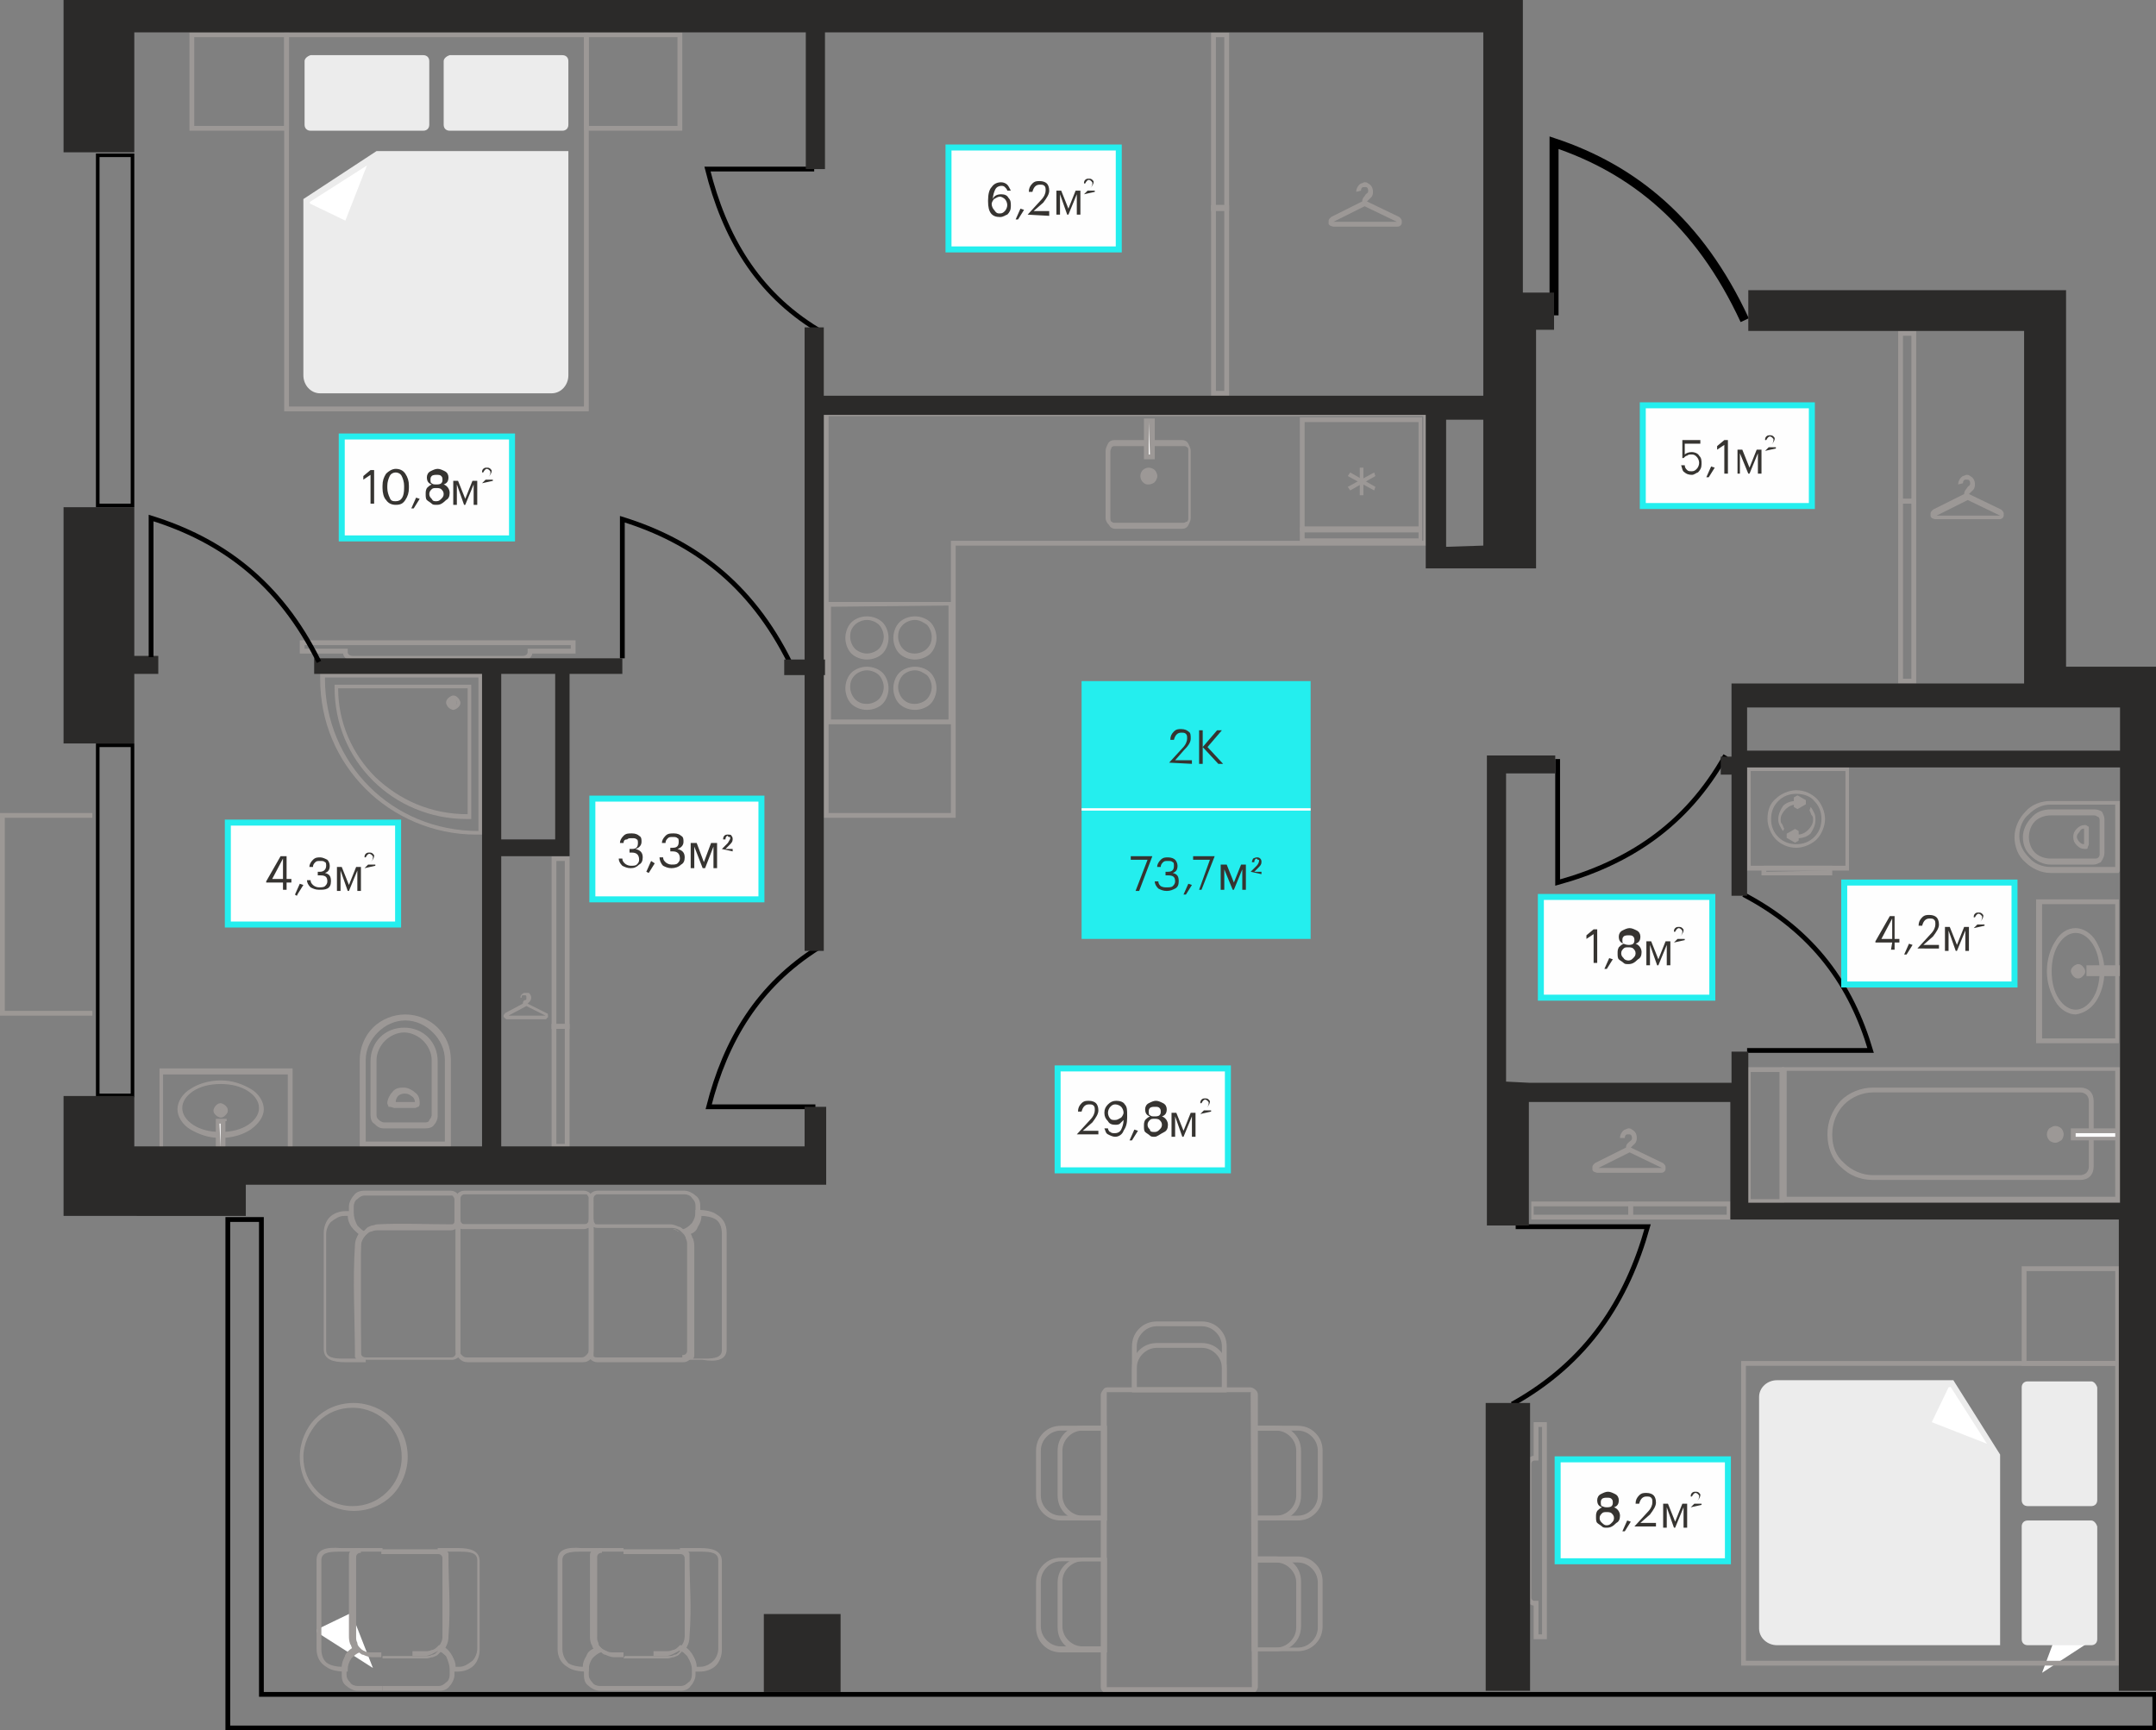 <?xml version="1.0" encoding="utf-8"?><!--Generator: Adobe Illustrator 26.1.0, SVG Export Plug-In . SVG Version: 6.00 Build 0)--><svg version="1.1" id="Слой_1" xmlns:xodm="http://www.corel.com/coreldraw/odm/2003" xmlns="http://www.w3.org/2000/svg" xmlns:xlink="http://www.w3.org/1999/xlink" x="0px" y="0px" viewBox="0 0 179.8 144.3" style="enable-background:new 0 0 179.8 144.3;" xml:space="preserve"><rect x="0" y="0" width="179.8" height="144.3" fill="#808080" stroke="none"/><style type="text/css">.st0{fill-rule:evenodd;clip-rule:evenodd;fill:#EBECEC;}
	.st1{fill:#9C9896;}
	.st2{fill-rule:evenodd;clip-rule:evenodd;fill:#FFFFFF;}
	.st3{fill-rule:evenodd;clip-rule:evenodd;fill:#ECECEC;}
	.st4{fill:none;stroke:#9C9896;stroke-width:0.4;stroke-miterlimit:2.301;}
	.st5{fill:#9C9895;}
	.st6{fill-rule:evenodd;clip-rule:evenodd;}
	.st7{fill:none;stroke:#000000;stroke-width:0.75;stroke-miterlimit:2.301;}
	.st8{fill:none;stroke:#000000;stroke-width:0.4;stroke-miterlimit:2.301;}
	.st9{fill:#9C9896;stroke:#9C9896;stroke-width:0.4;stroke-miterlimit:1.004;}
	.st10{fill-rule:evenodd;clip-rule:evenodd;fill:#2B2A29;}
	.st11{fill:#FEFEFE;stroke:#24EEEE;stroke-width:0.5;stroke-miterlimit:10;}
	.st12{fill:#363431;}
	.st13{fill:#24EEEE;}
	.st14{enable-background:new    ;}
	.st15{fill:#FEFEFE;}
	.st16{fill:#FEFEFE;stroke:#24EEEE;stroke-width:0.5;stroke-miterlimit:10;}
	.st17{fill:none;stroke:#000000;stroke-width:0.4;stroke-miterlimit:10;}</style><g id="Слой_x0020_1"><g id="_2648228121040"><polygon class="st0" points="179.8,62.7 179.8,62.7 179.8,141.1 179.8,141.1 		"/><polygon class="st0" points="123.3,0 123.3,0.1 11.2,0.1 11.2,0 		"/><g><path class="st1" d="M176.8,72.6v-5.8H171c-0.8,0-1.6,0.3-2.1,0.9c-0.5,0.5-0.9,1.3-0.9,2.1c0,0.8,0.3,1.6,0.9,2.1
				c0.5,0.5,1.3,0.9,2.1,0.9h5.7L176.8,72.6L176.8,72.6z M176.4,67.1v5.2H171c-0.7,0-1.4-0.3-1.8-0.8c-0.5-0.5-0.8-1.1-0.8-1.8
				s0.3-1.4,0.8-1.8c0.5-0.5,1.1-0.8,1.8-0.8C171,67.1,176.4,67.1,176.4,67.1z"/><path class="st1" d="M175.5,71.1v-2.8c0-0.2-0.1-0.4-0.2-0.6c-0.1-0.1-0.4-0.2-0.6-0.2H171c-0.6,0-1.2,0.2-1.6,0.7
				c-0.4,0.4-0.7,1-0.7,1.6s0.2,1.2,0.7,1.6c0.4,0.4,1,0.7,1.6,0.7h3.6c0.2,0,0.4-0.1,0.6-0.2C175.4,71.6,175.5,71.4,175.5,71.1
				L175.5,71.1z M175.1,68.4v2.8c0,0.1,0,0.2-0.1,0.3c-0.1,0.1-0.2,0.1-0.3,0.1H171c-0.5,0-1-0.2-1.3-0.5s-0.5-0.8-0.5-1.3
				s0.2-1,0.5-1.3s0.8-0.5,1.3-0.5h3.6c0.1,0,0.2,0,0.3,0.1C175,68.1,175.1,68.2,175.1,68.4L175.1,68.4z"/><path class="st1" d="M174.2,70.4v-1.3c0-0.1,0-0.2-0.1-0.2c-0.1-0.1-0.2-0.1-0.2-0.1l0,0c-0.3,0-0.5,0.1-0.7,0.3
				c-0.2,0.2-0.3,0.4-0.3,0.7l0,0c0,0.3,0.1,0.5,0.3,0.7s0.4,0.3,0.7,0.3l0,0c0.1,0,0.2,0,0.2-0.1C174.1,70.6,174.2,70.5,174.2,70.4
				L174.2,70.4z M173.8,69.1v1.3c-0.2,0-0.3-0.1-0.4-0.2c-0.1-0.1-0.2-0.3-0.2-0.4l0,0c0-0.2,0.1-0.3,0.2-0.4
				C173.5,69.2,173.6,69.1,173.8,69.1L173.8,69.1z"/></g><g><path class="st1" d="M176.4,86.6h-6.1V75.4h6.1V86.6z M170,87h6.7V75h-6.9v12H170z"/><path class="st1" d="M175.1,81c0,0.9-0.2,1.7-0.6,2.3c-0.4,0.6-0.9,0.9-1.4,0.9s-1-0.3-1.4-0.9s-0.6-1.4-0.6-2.3s0.2-1.7,0.6-2.3
				c0.4-0.6,0.9-0.9,1.4-0.9s1,0.3,1.4,0.9C174.9,79.3,175.1,80.1,175.1,81z M174.8,83.5c0.4-0.6,0.7-1.5,0.7-2.5s-0.3-1.8-0.7-2.5
				s-1.1-1.1-1.7-1.1c-0.7,0-1.3,0.4-1.7,1.1c-0.4,0.6-0.7,1.5-0.7,2.5s0.3,1.8,0.7,2.5s1.1,1.1,1.7,1.1
				C173.8,84.5,174.4,84.1,174.8,83.5z"/><polygon class="st2" points="176.6,81.2 174.2,81.2 174.2,80.8 176.6,80.8 			"/><path class="st1" d="M176.4,81h-2l0,0H176.4L176.4,81z M174.2,81.4h2.6v-0.9H174v0.9H174.2z"/><path class="st1" d="M173.2,81.3c-0.2,0-0.3-0.1-0.3-0.3c0-0.2,0.1-0.3,0.3-0.3s0.3,0.1,0.3,0.3
				C173.6,81.2,173.4,81.3,173.2,81.3z M173.2,81.1C173.3,81.1,173.3,81,173.2,81.1C173.3,81,173.2,81,173.2,81.1
				C173.2,80.9,173.2,80.9,173.2,81.1C173.2,81,173.2,81.1,173.2,81.1z"/><g><path class="st1" d="M172.9,81.4c0.1,0.1,0.2,0.2,0.4,0.2s0.3-0.1,0.4-0.2c0.1-0.1,0.2-0.2,0.2-0.4c0-0.1-0.1-0.3-0.2-0.4
					c-0.1-0.1-0.2-0.2-0.4-0.2c-0.1,0-0.3,0.1-0.4,0.2c-0.1,0.1-0.2,0.2-0.2,0.4C172.7,81.1,172.8,81.3,172.9,81.4L172.9,81.4z
					 M173.3,81.1L173.3,81.1L173.3,81.1z M173.3,81.1L173.3,81.1L173.3,81.1L173.3,81.1L173.3,81.1z M173.3,81L173.3,81L173.3,81
					L173.3,81L173.3,81L173.3,81z M173.2,81L173.2,81c0.1-0.1,0.1,0,0.1,0H173.2z M173.2,81L173.2,81L173.2,81z M173.2,81L173.2,81
					C173.1,80.9,173.2,80.9,173.2,81L173.2,81z M173.2,81L173.2,81C173.2,81.1,173.2,81.1,173.2,81L173.2,81L173.2,81L173.2,81
					L173.2,81L173.2,81L173.2,81L173.2,81L173.2,81z M173.2,81h-0.1C173.1,81,173.1,80.9,173.2,81L173.2,81L173.2,81z M173.1,80.9
					L173.1,80.9L173.1,80.9z M173.2,81L173.2,81L173.2,81z M173.1,81.1C173.1,81.1,173.1,81,173.1,81.1L173.1,81.1L173.1,81.1
					L173.1,81.1L173.1,81.1L173.1,81.1z M173.3,81.1C173.3,81.1,173.2,81.1,173.3,81.1L173.3,81.1z M173.2,81L173.2,81
					C173.2,80.9,173.3,80.9,173.2,81L173.2,81z"/></g></g><g id="_2646122507040"><path class="st1" d="M159.4,41.6V28h-0.7v13.6H159.4z M159.8,27.8V42h-1.5V27.6h1.5V27.8z"/><path class="st1" d="M163.3,40.4c0-0.3,0.2-0.6,0.4-0.7c0.1,0,0.2-0.1,0.3-0.1s0.2,0,0.3,0.1c0.2,0.1,0.4,0.3,0.4,0.7
				s-0.2,0.5-0.3,0.6s-0.1,0.1-0.2,0.2l2.7,1.3c0.1,0.1,0.2,0.2,0.2,0.3s0,0.2,0,0.2c0,0.1-0.1,0.2-0.1,0.2
				c-0.1,0.1-0.2,0.1-0.3,0.1h-5.3c-0.1,0-0.3-0.1-0.3-0.1c-0.1-0.1-0.1-0.1-0.1-0.2c0-0.1,0-0.2,0-0.2c0-0.1,0.1-0.2,0.2-0.3
				l2.6-1.3c0-0.3,0.2-0.4,0.3-0.6c0.1-0.1,0.2-0.1,0.2-0.3s-0.1-0.3-0.2-0.3H164h-0.1c-0.1,0-0.2,0.1-0.2,0.3L163.3,40.4
				L163.3,40.4z M166.8,43l-2.7-1.3l-2.6,1.3l0,0l0,0l0,0l0,0H166.8C166.8,43.1,166.8,43.1,166.8,43L166.8,43L166.8,43L166.8,43
				L166.8,43z"/><path class="st1" d="M159.4,42v14.6h-0.7V42H159.4z M159.8,56.7V41.6h-1.5V57h1.5V56.7z"/></g><g id="_2648228116768"><g><path class="st1" d="M29.3,101h-0.5c-0.5,0-1,0.2-1.3,0.5s-0.5,0.8-0.5,1.3v9.7c0,0.9,0.8,1.1,1.8,1.1c0.2,0,0.5,0,0.8,0
					s0.6,0,0.9,0v-0.4c-0.1,0-0.2,0-0.3-0.1c-0.1-0.1-0.1-0.2-0.1-0.2c0-2.6-0.2-6.5,0-9c0-0.5,0.4-0.9,0.4-0.9l0.2-0.2l-0.3-0.1
					c-0.3-0.1-0.5-0.3-0.7-0.5s-0.3-0.5-0.3-0.9v-0.2L29.3,101L29.3,101z M28.7,101.4H29c0,0.3,0.1,0.6,0.3,0.9
					c0.2,0.2,0.4,0.4,0.6,0.6c-0.1,0.2-0.3,0.5-0.3,1c-0.2,2.8,0,6.3,0,9.2l0,0c0,0.1,0,0.1,0.1,0.2h-0.3c-0.3,0-0.5,0-0.8,0
					c-0.8,0-1.4-0.1-1.4-0.7v-9.7c0-0.4,0.2-0.8,0.4-1C28,101.6,28.3,101.4,28.7,101.4L28.7,101.4z"/><path class="st1" d="M60.6,112.5v-9.7c0-0.7-0.3-1.2-0.8-1.5c-0.4-0.3-1-0.4-1.6-0.4H58v0.2c0,0.3-0.1,0.6-0.3,0.9
					c-0.2,0.2-0.4,0.4-0.7,0.5l-0.3,0.1l0.2,0.2c0.2,0.2,0.3,0.3,0.3,0.5c0.1,0.2,0.1,0.3,0.1,0.5v8.8c0,0.1,0,0.2-0.1,0.3
					c-0.1,0.1-0.2,0.1-0.3,0.1v0.4c0.3,0,0.6,0,0.9,0c0.3,0,0.6,0,0.8,0C59.8,113.6,60.6,113.4,60.6,112.5L60.6,112.5z M60.2,102.9
					v9.7c0,0.6-0.6,0.7-1.4,0.7c-0.3,0-0.5,0-0.8,0h-0.2c0.1-0.1,0.1-0.2,0.1-0.4V104c0-0.2,0-0.4-0.1-0.7c-0.1-0.1-0.1-0.3-0.2-0.4
					c0.3-0.1,0.5-0.3,0.6-0.6c0.2-0.3,0.3-0.6,0.3-0.9c0.4,0,0.9,0.1,1.2,0.3C60,101.9,60.2,102.3,60.2,102.9L60.2,102.9z"/><path class="st1" d="M38.4,101.7V100c0-0.1,0-0.2,0.1-0.3c0.1-0.1,0.2-0.1,0.3-0.1h10c0.1,0,0.2,0,0.2,0.1
					c0.1,0.1,0.1,0.2,0.1,0.3v1.7c0,0.1,0,0.2-0.1,0.3c-0.1,0.1-0.2,0.1-0.2,0.1h-10c-0.1,0-0.2,0-0.3-0.1S38.4,101.8,38.4,101.7z
					 M38,100v1.7c0,0.2,0.1,0.4,0.2,0.5c0.1,0.1,0.3,0.2,0.5,0.2h10c0.2,0,0.4-0.1,0.5-0.2s0.2-0.3,0.2-0.5V100
					c0-0.2-0.1-0.4-0.2-0.5c-0.1-0.1-0.3-0.2-0.5-0.2h-10c-0.2,0-0.4,0.1-0.5,0.2C38.1,99.6,38,99.8,38,100z"/><path class="st1" d="M49.5,112.6v-10.9h-0.4c0,0.1,0,0.2-0.1,0.3c-0.1,0.1-0.2,0.1-0.3,0.1h-10c-0.1,0-0.2,0-0.3-0.1
					s-0.1-0.2-0.1-0.3H38v10.9c0,0.3,0.1,0.5,0.3,0.7s0.4,0.3,0.7,0.3h9.6c0.3,0,0.5-0.1,0.7-0.3C49.4,113.1,49.5,112.9,49.5,112.6z
					 M49.1,102.4v10.2c0,0.2-0.1,0.3-0.2,0.4c-0.1,0.1-0.2,0.2-0.4,0.2h-9.6c-0.2,0-0.3-0.1-0.4-0.2c-0.1-0.1-0.2-0.2-0.2-0.4v-10.2
					c0.1,0.1,0.2,0.1,0.4,0.1h10C48.9,102.5,49,102.4,49.1,102.4z"/><path class="st1" d="M49.5,112.8v-10.4c-0.1,0-0.1-0.1-0.2-0.1c-0.1-0.1-0.2-0.3-0.2-0.5v11.1c0,0.2,0.1,0.4,0.2,0.5
					c0.1,0.1,0.3,0.2,0.5,0.2H57c0.2,0,0.4-0.1,0.5-0.2s0.2-0.3,0.2-0.5V104c0-0.2,0-0.5-0.1-0.7c-0.1-0.1-0.1-0.3-0.2-0.4
					c-0.1,0-0.2,0.1-0.2,0.1h-0.1l-0.1-0.1c0.1,0.1,0.2,0.3,0.3,0.5s0.1,0.4,0.1,0.6v8.8c0,0.1,0,0.2-0.1,0.3
					c-0.1,0.1-0.2,0.1-0.3,0.1h-7.2c-0.1,0-0.2,0-0.3-0.1C49.5,113,49.5,112.9,49.5,112.8L49.5,112.8z M56.1,102.5
					c0.4,0.1,0.7,0.3,0.9,0.5c-0.1-0.1-0.3-0.3-0.5-0.3C56.4,102.5,56.3,102.5,56.1,102.5z"/><path class="st1" d="M58.4,101.1v-0.5c0-0.4-0.1-0.7-0.4-0.9c-0.2-0.2-0.6-0.4-0.9-0.4h-7.3c-0.2,0-0.4,0.1-0.5,0.2
					s-0.2,0.3-0.2,0.5v1.7c0,0.2,0.1,0.4,0.2,0.5c0.1,0.1,0.3,0.2,0.5,0.2h6.1c0.2,0,0.4,0,0.6,0.1c0.2,0.1,0.4,0.2,0.5,0.3l0.1,0.1
					h0.1c0.4-0.1,0.7-0.4,0.9-0.7C58.3,102,58.4,101.6,58.4,101.1L58.4,101.1L58.4,101.1z M58,100.9v0.4c0,0.3-0.1,0.6-0.3,0.8
					c-0.1,0.2-0.3,0.4-0.6,0.5c-0.2-0.1-0.3-0.3-0.5-0.3c-0.2-0.1-0.5-0.2-0.7-0.2h-6.1c-0.1,0-0.2,0-0.2-0.1
					c-0.1-0.1-0.1-0.2-0.1-0.3V100c0-0.1,0-0.2,0.1-0.3c0.1-0.1,0.2-0.1,0.2-0.1h7.3c0.2,0,0.5,0.1,0.6,0.3c0.2,0.2,0.3,0.4,0.3,0.6
					V100.9L58,100.9z"/><path class="st1" d="M29.5,101.1v-0.5c0-0.2,0.1-0.5,0.3-0.6c0.2-0.2,0.4-0.3,0.6-0.3h7.2c0.1,0,0.2,0,0.2,0.1
					c0.1,0.1,0.1,0.2,0.1,0.3v1.7c0,0.1,0,0.2-0.1,0.3c-0.1,0.1-0.2,0.1-0.2,0.1h-6c-0.3,0-0.5,0.1-0.7,0.2s-0.4,0.2-0.5,0.3
					c-0.2-0.1-0.4-0.3-0.6-0.5C29.6,101.8,29.5,101.5,29.5,101.1C29.5,101.2,29.5,101.1,29.5,101.1z M29.1,100.9v0.4
					c0,0.4,0.1,0.8,0.3,1.1c0.2,0.3,0.5,0.5,0.9,0.7h0.1l0.1-0.1c0.1-0.1,0.3-0.3,0.5-0.3c0.2-0.1,0.4-0.1,0.6-0.1h6
					c0.2,0,0.4-0.1,0.5-0.2s0.2-0.3,0.2-0.5V100c0-0.2-0.1-0.4-0.2-0.5c-0.1-0.1-0.3-0.2-0.5-0.2h-7.2c-0.4,0-0.7,0.1-0.9,0.4
					c-0.2,0.2-0.4,0.6-0.4,0.9C29.1,100.6,29.1,100.9,29.1,100.9z"/><path class="st1" d="M38.4,112.8v-11.1H38c0,0.1,0,0.2-0.1,0.3c-0.1,0.1-0.2,0.1-0.2,0.1c-2.1,0-4.2-0.1-6.2,0l0,0
					c-0.2,0-0.3,0.1-0.5,0.1c-0.2,0.1-0.3,0.1-0.4,0.2s-0.1,0.1-0.2,0.2c-0.2,0.2-0.3,0.4-0.4,0.6s-0.1,0.5-0.1,0.7v8.8
					c0,0.2,0.1,0.4,0.2,0.5s0.3,0.2,0.5,0.2h7.1c0.2,0,0.4-0.1,0.5-0.2C38.3,113.2,38.4,113,38.4,112.8L38.4,112.8z M38,102.4v10.4
					c0,0.1,0,0.2-0.1,0.3c-0.1,0.1-0.2,0.1-0.3,0.1h-7.1c-0.1,0-0.2,0-0.3-0.1c-0.1-0.1-0.1-0.2-0.1-0.3V104c0-0.2,0-0.4,0.1-0.6
					s0.2-0.3,0.3-0.5l0.1-0.1c0.1-0.1,0.2-0.2,0.4-0.2c0.1-0.1,0.3-0.1,0.4-0.1c1.8-0.2,4.3,0,6.2,0C37.7,102.4,37.9,102.4,38,102.4
					L38,102.4z"/><path class="st1" d="M29.5,117c-1.3,0-2.4,0.5-3.2,1.3c-0.8,0.8-1.3,2-1.3,3.2c0,1.3,0.5,2.4,1.3,3.2c0.8,0.8,2,1.3,3.2,1.3
					c1.3,0,2.4-0.5,3.2-1.3c0.8-0.8,1.3-2,1.3-3.2c0-1.3-0.5-2.4-1.3-3.2C31.9,117.5,30.7,117,29.5,117L29.5,117z M26.5,118.6
					c0.8-0.8,1.8-1.2,2.9-1.2c1.2,0,2.2,0.5,2.9,1.2c0.8,0.8,1.2,1.8,1.2,2.9c0,1.2-0.5,2.2-1.2,2.9c-0.8,0.8-1.8,1.2-2.9,1.2
					c-1.2,0-2.2-0.5-2.9-1.2c-0.8-0.8-1.2-1.8-1.2-2.9S25.8,119.4,26.5,118.6z"/></g><g><path class="st2" d="M26.4,136.1l4.7,3l-1.8-4.6l-2.9,1.4C26.4,136,26.4,136,26.4,136.1L26.4,136.1z"/><path class="st1" d="M26.4,130.1v7.4c0,0.7,0.3,1.2,0.8,1.5c0.4,0.3,1,0.4,1.6,0.4H29v-0.2c0-0.3,0.1-0.6,0.3-0.9
					c0.2-0.2,0.4-0.4,0.7-0.5l0.3-0.1l-0.2-0.2c-0.2-0.2-0.3-0.3-0.3-0.5c-0.1-0.2-0.1-0.3-0.1-0.5v-6.6c0-0.1,0-0.2,0.1-0.3
					s0.2-0.1,0.3-0.1v-0.4c-0.3,0-0.6,0-0.9,0s-0.6,0-0.8,0C27.2,129,26.4,129.2,26.4,130.1L26.4,130.1z M26.8,137.5v-7.4
					c0-0.6,0.6-0.7,1.4-0.7c0.3,0,0.5,0,0.8,0h0.2c-0.1,0.1-0.1,0.2-0.1,0.4v6.6c0,0.2,0,0.4,0.1,0.7c0.1,0.1,0.1,0.3,0.2,0.4
					c-0.3,0.1-0.5,0.3-0.6,0.6c-0.2,0.3-0.3,0.6-0.3,0.9c-0.4,0-0.9-0.1-1.2-0.3C27,138.5,26.8,138.1,26.8,137.5L26.8,137.5z"/><path class="st1" d="M31.9,129.1h-2c-0.2,0-0.4,0.1-0.5,0.2c-0.1,0.1-0.2,0.3-0.2,0.5v6.6c0,0.2,0,0.5,0.1,0.7
					c0.1,0.1,0.1,0.3,0.2,0.4c0.1,0,0.2-0.1,0.2-0.1h0.1l0.1,0.1c-0.1-0.1-0.2-0.3-0.3-0.5c-0.1-0.2-0.1-0.4-0.1-0.6v-6.6
					c0-0.1,0-0.2,0.1-0.3s0.2-0.1,0.3-0.1h2L31.9,129.1L31.9,129.1z M30.8,137.9c-0.4-0.1-0.7-0.3-0.9-0.5c0.1,0.1,0.3,0.3,0.5,0.3
					C30.6,137.9,30.7,137.9,30.8,137.9z"/><path class="st1" d="M28.5,139.2v0.5c0,0.4,0.1,0.7,0.4,0.9c0.2,0.2,0.6,0.4,0.9,0.4h2.1v-0.4h-2.1c-0.2,0-0.5-0.1-0.6-0.3
					c-0.2-0.2-0.3-0.4-0.3-0.6v-0.3V139c0-0.3,0.1-0.6,0.3-0.8c0.1-0.2,0.3-0.4,0.6-0.5c0.2,0.1,0.3,0.3,0.5,0.3
					c0.2,0.1,0.5,0.2,0.7,0.2h0.8v-0.4H31c-0.2,0-0.4,0-0.6-0.1s-0.4-0.2-0.5-0.3l-0.1-0.1h-0.1c-0.4,0.1-0.7,0.4-0.9,0.7
					C28.7,138.4,28.5,138.8,28.5,139.2L28.5,139.2L28.5,139.2z"/><path class="st1" d="M37.7,139.4h0.5c0.5,0,1-0.2,1.3-0.5s0.5-0.8,0.5-1.3v-7.4c0-0.9-0.8-1.1-1.8-1.1c-0.2,0-0.5,0-0.8,0
					s-0.6,0-0.9,0v0.4c0.1,0,0.2,0,0.3,0.1s0.1,0.2,0.1,0.2c0,2.6,0.2,4.2,0,6.7c0,0.5-0.4,0.9-0.4,0.9l-0.2,0.2l0.3,0.1
					c0.3,0.1,0.5,0.3,0.7,0.5s0.3,0.5,0.3,0.9v0.2L37.7,139.4L37.7,139.4z M38.3,139H38c0-0.3-0.1-0.6-0.3-0.9
					c-0.2-0.2-0.4-0.4-0.6-0.6c0.1-0.2,0.3-0.5,0.3-1c0.2-2.8,0-4,0-6.9l0,0c0-0.1,0-0.1-0.1-0.2h0.3c0.3,0,0.5,0,0.8,0
					c0.8,0,1.4,0.1,1.4,0.7v7.4c0,0.4-0.2,0.8-0.4,1C39,138.8,38.7,139,38.3,139L38.3,139z"/><path class="st1" d="M37.5,139.2v0.5c0,0.2-0.1,0.5-0.3,0.6c-0.2,0.2-0.4,0.3-0.6,0.3h-4.7v0.4h4.7c0.4,0,0.7-0.1,0.9-0.4
					c0.2-0.2,0.4-0.6,0.4-0.9v-0.3V139c0-0.4-0.1-0.8-0.3-1.1s-0.5-0.6-0.9-0.7h-0.1l-0.1,0.1c-0.1,0.1-0.3,0.3-0.5,0.3
					c-0.2,0.1-0.4,0.1-0.6,0.1h-1v0.4h1c0.3,0,0.5-0.1,0.7-0.2c0.2-0.1,0.4-0.2,0.5-0.3c0.2,0.1,0.4,0.3,0.6,0.5
					C37.4,138.6,37.5,138.9,37.5,139.2L37.5,139.2L37.5,139.2z"/><path class="st1" d="M31.9,138.3c0.4,0,3.3,0,3.7,0l0,0c0.2,0,0.3-0.1,0.5-0.1c0.2-0.1,0.3-0.1,0.4-0.2c0.1-0.1,0.1-0.1,0.2-0.2
					c0.2-0.2,0.3-0.4,0.4-0.6c0.1-0.2,0.1-0.5,0.1-0.7v-6.6c0-0.2-0.1-0.4-0.2-0.5c-0.1-0.1-0.3-0.2-0.5-0.2h-4.7v0.4h4.7
					c0.1,0,0.2,0,0.3,0.1s0.1,0.2,0.1,0.3v6.6c0,0.2,0,0.4-0.1,0.6c-0.1,0.2-0.2,0.3-0.3,0.5l-0.1,0.1c-0.1,0.1-0.2,0.2-0.4,0.2
					c-0.1,0.1-0.3,0.1-0.4,0.1c-0.4,0-3.3,0-3.7,0L31.9,138.3L31.9,138.3z"/></g><g><path class="st1" d="M46.5,130.1v7.4c0,0.7,0.3,1.2,0.8,1.5c0.4,0.3,1,0.4,1.6,0.4h0.2v-0.2c0-0.3,0.1-0.6,0.3-0.9
					c0.2-0.2,0.4-0.4,0.7-0.5l0.3-0.1l-0.2-0.2c-0.2-0.2-0.3-0.3-0.3-0.5c-0.1-0.2-0.1-0.3-0.1-0.5v-6.6c0-0.1,0-0.2,0.1-0.3
					s0.2-0.1,0.3-0.1v-0.4c-0.3,0-0.6,0-0.9,0c-0.3,0-0.6,0-0.8,0C47.3,129,46.5,129.2,46.5,130.1L46.5,130.1z M46.9,137.5v-7.4
					c0-0.6,0.6-0.7,1.4-0.7c0.3,0,0.5,0,0.8,0h0.2c-0.1,0.1-0.1,0.2-0.1,0.4v6.6c0,0.2,0,0.4,0.1,0.7c0.1,0.1,0.1,0.3,0.2,0.4
					c-0.3,0.1-0.5,0.3-0.6,0.6c-0.2,0.3-0.3,0.6-0.3,0.9c-0.4,0-0.9-0.1-1.2-0.3C47.2,138.5,46.9,138.1,46.9,137.5L46.9,137.5z"/><path class="st1" d="M52,129.1h-2c-0.2,0-0.4,0.1-0.5,0.2c-0.1,0.1-0.2,0.3-0.2,0.5v6.6c0,0.2,0,0.5,0.1,0.7
					c0.1,0.1,0.1,0.3,0.2,0.4c0.1,0,0.2-0.1,0.2-0.1h0.1l0.1,0.1c-0.1-0.1-0.2-0.3-0.3-0.5s-0.1-0.4-0.1-0.6v-6.6
					c0-0.1,0-0.2,0.1-0.3s0.2-0.1,0.3-0.1h2L52,129.1L52,129.1z M51,137.9c-0.4-0.1-0.7-0.3-0.9-0.5c0.1,0.1,0.3,0.3,0.5,0.3
					C50.7,137.9,50.8,137.9,51,137.9z"/><path class="st1" d="M48.7,139.2v0.5c0,0.4,0.1,0.7,0.4,0.9c0.2,0.2,0.6,0.4,0.9,0.4h2v-0.4h-2c-0.2,0-0.5-0.1-0.6-0.3
					c-0.2-0.2-0.3-0.4-0.3-0.6v-0.3V139c0-0.3,0.1-0.6,0.3-0.8c0.1-0.2,0.3-0.4,0.6-0.5c0.2,0.1,0.3,0.3,0.5,0.3
					c0.2,0.1,0.5,0.2,0.7,0.2H52v-0.4h-0.8c-0.2,0-0.4,0-0.6-0.1c-0.2-0.1-0.4-0.2-0.5-0.3l-0.1-0.1h-0.1c-0.4,0.1-0.7,0.4-0.9,0.7
					C48.8,138.4,48.7,138.8,48.7,139.2L48.7,139.2L48.7,139.2z"/><path class="st1" d="M57.9,139.4h0.5c0.5,0,1-0.2,1.3-0.5s0.5-0.8,0.5-1.3v-7.4c0-0.9-0.8-1.1-1.8-1.1c-0.2,0-0.5,0-0.8,0
					s-0.6,0-0.9,0v0.4c0.1,0,0.2,0,0.3,0.1s0.1,0.2,0.1,0.2c0,2.6,0.2,4.2,0,6.7c0,0.5-0.4,0.9-0.4,0.9l-0.2,0.2l0.3,0.1
					c0.3,0.1,0.5,0.3,0.7,0.5s0.3,0.5,0.3,0.9v0.2L57.9,139.4L57.9,139.4z M58.4,139h-0.3c0-0.3-0.1-0.6-0.3-0.9
					c-0.2-0.2-0.4-0.4-0.6-0.6c0.1-0.2,0.3-0.5,0.3-1c0.2-2.8,0-4,0-6.9l0,0c0-0.1,0-0.1-0.1-0.2h0.3c0.3,0,0.5,0,0.8,0
					c0.8,0,1.4,0.1,1.4,0.7v7.4c0,0.4-0.2,0.8-0.4,1C59.2,138.8,58.8,139,58.4,139L58.4,139z"/><path class="st1" d="M57.7,139.2v0.5c0,0.2-0.1,0.5-0.3,0.6c-0.2,0.2-0.4,0.3-0.6,0.3H52v0.4h4.7c0.4,0,0.7-0.1,0.9-0.4
					c0.2-0.2,0.4-0.6,0.4-0.9v-0.3V139c0-0.4-0.1-0.8-0.3-1.1s-0.5-0.6-0.9-0.7h-0.1l-0.1,0.1c-0.1,0.1-0.3,0.3-0.5,0.3
					c-0.2,0.1-0.4,0.1-0.6,0.1h-1v0.4h1c0.3,0,0.5-0.1,0.7-0.2c0.2-0.1,0.4-0.2,0.5-0.3c0.2,0.1,0.4,0.3,0.6,0.5
					C57.6,138.6,57.7,138.9,57.7,139.2L57.7,139.2L57.7,139.2z"/><path class="st1" d="M52,138.3c0.4,0,3.3,0,3.7,0l0,0c0.2,0,0.3-0.1,0.5-0.1c0.2-0.1,0.3-0.1,0.4-0.2c0.1-0.1,0.1-0.1,0.2-0.2
					c0.2-0.2,0.3-0.4,0.4-0.6c0.1-0.2,0.1-0.5,0.1-0.7v-6.6c0-0.2-0.1-0.4-0.2-0.5c-0.1-0.1-0.3-0.2-0.5-0.2H52v0.4h4.7
					c0.1,0,0.2,0,0.3,0.1s0.1,0.2,0.1,0.3v6.6c0,0.2,0,0.4-0.1,0.6c-0.1,0.2-0.2,0.3-0.3,0.5l-0.1,0.1c-0.1,0.1-0.2,0.2-0.4,0.2
					c-0.1,0.1-0.3,0.1-0.4,0.1c-0.4,0-3.3,0-3.7,0L52,138.3L52,138.3z"/></g></g><g id="_2648228104192"><path class="st1" d="M92.4,115.7h11.9c0.1,0,0.3,0.1,0.4,0.2s0.2,0.2,0.2,0.4v24.4c0,0.1-0.1,0.3-0.2,0.4
				c-0.1,0.1-0.2,0.2-0.4,0.2H92.4c-0.1,0-0.3-0.1-0.4-0.2c-0.1-0.1-0.2-0.2-0.2-0.4v-24.4c0-0.1,0.1-0.3,0.2-0.4
				C92.1,115.7,92.3,115.7,92.4,115.7L92.4,115.7z M104.3,116.1H92.4h-0.1c0,0,0,0,0,0.1v24.4v0.1c0,0,0,0,0.1,0h11.9h0.1
				c0,0,0,0,0-0.1L104.3,116.1C104.4,116.2,104.4,116.1,104.3,116.1L104.3,116.1L104.3,116.1z"/><path class="st1" d="M94.8,115.7h7.1v-3.4c0-0.5-0.2-0.9-0.5-1.2s-0.7-0.5-1.2-0.5h-3.7c-0.5,0-0.9,0.2-1.2,0.5
				c-0.3,0.3-0.5,0.7-0.5,1.2L94.8,115.7L94.8,115.7z M102.1,116.1h-7.7v-3.8c0-0.6,0.2-1.1,0.6-1.5s0.9-0.6,1.5-0.6h3.7
				c0.6,0,1.1,0.2,1.5,0.6s0.6,0.9,0.6,1.5v3.8H102.1L102.1,116.1z"/><path class="st1" d="M94.8,115.7h7.1v-1.6c0-0.5-0.2-0.9-0.5-1.2c-0.3-0.3-0.7-0.5-1.2-0.5h-3.7c-0.5,0-0.9,0.2-1.2,0.5
				c-0.3,0.3-0.5,0.7-0.5,1.2L94.8,115.7L94.8,115.7z M102.1,116.1h-7.7v-2c0-0.6,0.2-1.1,0.6-1.5s0.9-0.6,1.5-0.6h3.7
				c0.6,0,1.1,0.2,1.5,0.6s0.6,0.9,0.6,1.5v2H102.1L102.1,116.1z"/><path class="st1" d="M104.4,137.5v-7.7h3.8c0.6,0,1.1,0.2,1.5,0.6c0.4,0.4,0.6,0.9,0.6,1.5v3.7c0,0.6-0.2,1.1-0.6,1.5
				s-0.9,0.6-1.5,0.6h-3.8V137.5L104.4,137.5z M104.8,130.3v7.1h3.4c0.5,0,0.9-0.2,1.2-0.5c0.3-0.3,0.5-0.7,0.5-1.2V132
				c0-0.5-0.2-0.9-0.5-1.2s-0.7-0.5-1.2-0.5H104.8L104.8,130.3z"/><path class="st1" d="M104.4,137.5v-7.7h2c0.6,0,1.1,0.2,1.5,0.6c0.4,0.4,0.6,0.9,0.6,1.5v3.7c0,0.6-0.2,1.1-0.6,1.5
				s-0.9,0.6-1.5,0.6h-2V137.5L104.4,137.5z M104.8,130.3v7.1h1.6c0.5,0,0.9-0.2,1.2-0.5c0.3-0.3,0.5-0.7,0.5-1.2V132
				c0-0.5-0.2-0.9-0.5-1.2s-0.7-0.5-1.2-0.5H104.8L104.8,130.3z"/><path class="st1" d="M91.9,137.3v-7.1h-3.4c-0.5,0-0.9,0.2-1.2,0.5c-0.3,0.3-0.5,0.7-0.5,1.2v3.7c0,0.5,0.2,0.9,0.5,1.2
				s0.7,0.5,1.2,0.5L91.9,137.3L91.9,137.3z M92.3,130.1v7.7h-3.8c-0.6,0-1.1-0.2-1.5-0.6c-0.4-0.4-0.6-0.9-0.6-1.5V132
				c0-0.6,0.2-1.1,0.6-1.5s0.9-0.6,1.5-0.6h3.8V130.1z"/><path class="st1" d="M91.9,137.3v-7.1h-1.6c-0.5,0-0.9,0.2-1.2,0.5c-0.3,0.3-0.5,0.7-0.5,1.2v3.7c0,0.5,0.2,0.9,0.5,1.2
				s0.7,0.5,1.2,0.5L91.9,137.3L91.9,137.3z M92.3,130.1v7.7h-2c-0.6,0-1.1-0.2-1.5-0.6c-0.4-0.4-0.6-0.9-0.6-1.5V132
				c0-0.6,0.2-1.1,0.6-1.5s0.9-0.6,1.5-0.6h2V130.1L92.3,130.1z"/><path class="st1" d="M104.4,126.6v-7.7h3.8c0.6,0,1.1,0.2,1.5,0.6s0.6,0.9,0.6,1.5v3.7c0,0.6-0.2,1.1-0.6,1.5s-0.9,0.6-1.5,0.6
				h-3.8V126.6L104.4,126.6z M104.8,119.3v7.1h3.4c0.5,0,0.9-0.2,1.2-0.5c0.3-0.3,0.5-0.7,0.5-1.2V121c0-0.5-0.2-0.9-0.5-1.2
				c-0.3-0.3-0.7-0.5-1.2-0.5H104.8L104.8,119.3z"/><path class="st1" d="M104.4,126.6v-7.7h2c0.6,0,1.1,0.2,1.5,0.6s0.6,0.9,0.6,1.5v3.7c0,0.6-0.2,1.1-0.6,1.5s-0.9,0.6-1.5,0.6h-2
				V126.6z M104.8,119.3v7.1h1.6c0.5,0,0.9-0.2,1.2-0.5c0.3-0.3,0.5-0.7,0.5-1.2V121c0-0.5-0.2-0.9-0.5-1.2
				c-0.3-0.3-0.7-0.5-1.2-0.5H104.8z"/><path class="st1" d="M91.9,126.4v-7.1h-3.4c-0.5,0-0.9,0.2-1.2,0.5c-0.3,0.3-0.5,0.7-0.5,1.2v3.7c0,0.5,0.2,0.9,0.5,1.2
				c0.3,0.3,0.7,0.5,1.2,0.5L91.9,126.4L91.9,126.4z M92.3,119.1v7.7h-3.8c-0.6,0-1.1-0.2-1.5-0.6s-0.6-0.9-0.6-1.5V121
				c0-0.6,0.2-1.1,0.6-1.5s0.9-0.6,1.5-0.6h3.8V119.1L92.3,119.1z"/><path class="st1" d="M91.9,126.4v-7.1h-1.6c-0.5,0-0.9,0.2-1.2,0.5c-0.3,0.3-0.5,0.7-0.5,1.2v3.7c0,0.5,0.2,0.9,0.5,1.2
				c0.3,0.3,0.7,0.5,1.2,0.5L91.9,126.4L91.9,126.4z M92.3,119.1v7.7h-2c-0.6,0-1.1-0.2-1.5-0.6s-0.6-0.9-0.6-1.5V121
				c0-0.6,0.2-1.1,0.6-1.5s0.9-0.6,1.5-0.6h2V119.1L92.3,119.1z"/></g><g id="_2648228103328"><path class="st2" d="M174.6,136.7l-4.3,2.8l1.6-4.3l2.6,1.2C174.8,136.4,174.8,136.6,174.6,136.7L174.6,136.7z"/><g><path class="st1" d="M176.4,113.5H169V106h7.4V113.5L176.4,113.5z M168.8,113.9h8v-8.3h-8.2v8.3H168.8L168.8,113.9z"/><path class="st1" d="M176.4,138.5h-30.8v-24.6h30.8V138.5L176.4,138.5z M145.4,138.9h31.4v-25.4h-31.6v25.4H145.4L145.4,138.9z"/><path class="st3" d="M174.4,115.2h-5.3c-0.3,0-0.5,0.2-0.5,0.5v9.4c0,0.3,0.2,0.5,0.5,0.5h5.3c0.3,0,0.5-0.2,0.5-0.5v-9.4
					C174.8,115.4,174.6,115.2,174.4,115.2z"/><path class="st3" d="M174.4,126.8h-5.3c-0.3,0-0.5,0.2-0.5,0.5v9.4c0,0.3,0.2,0.5,0.5,0.5h5.3c0.3,0,0.5-0.2,0.5-0.5v-9.4
					C174.8,127,174.6,126.8,174.4,126.8z"/><path class="st3" d="M162.9,115.1h-14.7c-0.8,0-1.5,0.6-1.5,1.4v19.3c0,0.8,0.7,1.4,1.5,1.4h18.6v-15.9L162.9,115.1z"/><path class="st2" d="M162.7,115.7l3,4.7l-4.6-1.8l1.4-2.9C162.6,115.7,162.6,115.6,162.7,115.7L162.7,115.7z"/></g></g><path class="st4" d="M128.8,136.5v-17.7h-0.7v2.8H128c-0.3,0-0.5,0.2-0.5,0.5v11.1c0,0.3,0.2,0.5,0.5,0.5h0.1v2.8L128.8,136.5
			L128.8,136.5z"/><g id="_2648228101264"><path class="st1" d="M176.8,100.1V89c-9.4,0-18.8,0-28.2,0v11.3h28.2V100.1L176.8,100.1z M176.4,89.3v10.5H149V89.3H176.4z"/><path class="st1" d="M152.4,94.6L152.4,94.6c0,1.1,0.4,2.1,1.1,2.7c0.7,0.7,1.6,1.1,2.7,1.1h17.3c0.3,0,0.6-0.1,0.8-0.3
				c0.2-0.2,0.3-0.5,0.3-0.8v-5.5c0-0.3-0.1-0.6-0.3-0.8c-0.2-0.2-0.5-0.3-0.8-0.3h-17.3c-1,0-2,0.4-2.7,1.1
				C152.8,92.6,152.4,93.5,152.4,94.6L152.4,94.6z M152.8,94.6L152.8,94.6c0-1,0.4-1.9,1-2.5s1.5-1,2.4-1h17.3
				c0.2,0,0.4,0.1,0.5,0.2s0.2,0.3,0.2,0.5v5.5c0,0.2-0.1,0.4-0.2,0.5c-0.1,0.1-0.3,0.2-0.5,0.2h-17.3c-0.9,0-1.8-0.4-2.4-1
				C153.1,96.4,152.8,95.6,152.8,94.6z"/><polygon class="st2" points="176.6,94.3 172.9,94.3 172.9,94.9 176.6,94.9 			"/><path class="st1" d="M176.6,94.1h-3.9v1h4v-1H176.6z M173.1,94.5h3.3v0.3h-3.3V94.5z"/><path class="st1" d="M171.4,95.1c-0.3,0-0.5-0.2-0.5-0.5s0.2-0.5,0.5-0.5s0.5,0.2,0.5,0.5S171.6,95.1,171.4,95.1z"/><path class="st1" d="M171.4,94.9c-0.1,0-0.2,0-0.2-0.1c-0.1-0.1-0.1-0.1-0.1-0.2s0-0.2,0.1-0.2c0.1-0.1,0.1-0.1,0.2-0.1
				c0.1,0,0.2,0,0.2,0.1c0.1,0.1,0.1,0.1,0.1,0.2s0,0.2-0.1,0.2C171.5,94.9,171.5,94.9,171.4,94.9z M170.9,95.1
				c0.1,0.1,0.3,0.2,0.5,0.2s0.3-0.1,0.5-0.2c0.1-0.1,0.2-0.3,0.2-0.5s-0.1-0.4-0.2-0.5c-0.1-0.1-0.3-0.2-0.5-0.2s-0.3,0.1-0.5,0.2
				c-0.1,0.1-0.2,0.3-0.2,0.5C170.7,94.8,170.8,95,170.9,95.1z"/><polygon class="st4" points="148.6,89.2 145.8,89.2 145.8,100.2 148.6,100.2 			"/></g><g id="_2648228096800"><polygon class="st1" points="179.8,87 179.8,87 179.8,75 179.8,75 			"/><polygon class="st1" points="179.8,81.4 179.8,81.4 179.8,80.6 179.8,80.6 			"/></g><path d="M8.3,13.1V42h2.6V13.1H8.3z M11.2,12.8v29.5H8V12.8H11.2z"/><path d="M8.3,62.3v28.9h2.6V62.3H8.3z M11.2,62v29.5H8V62H11.2z"/><polygon class="st5" points="0,84.5 0,67.8 7.7,67.8 7.7,68.2 0.4,68.2 0.4,84.3 7.7,84.3 7.7,84.7 0,84.7 		"/><g><path class="st6" d="M179.8,144.3H22h-3.2v-3.2v-39.6H22v39.6h157.9L179.8,144.3L179.8,144.3z M22,143.9h157.5v-2.4H22h-0.4v-0.4
				v-39.2h-2.4v39.2v2.8L22,143.9L22,143.9z"/></g><path class="st7" d="M129.6,26.3c0-4.8,0-9.6,0-14.4c6.6,2.2,12.1,6.6,15.9,14.8"/><path class="st8" d="M145.7,87.6c3.4,0,6.8,0,10.3,0c-1.6-5.4-4.7-9.9-10.6-13"/><path class="st8" d="M68,92.3c-3,0-5.9,0-8.9,0c1.4-5.5,4.1-10.1,9.2-13.3"/><path class="st8" d="M51.9,54.9c0-3.9,0-7.7,0-11.6c5.8,1.8,10.7,5.3,14,12"/><path class="st8" d="M67.9,14.1c-3,0-5.9,0-8.9,0c1.4,5.6,4.1,10.3,9.2,13.4"/><g><path class="st1" d="M30.2,95.7h7.4v-7.3c0-1.1-0.4-2-1.1-2.7c-0.7-0.7-1.7-1.1-2.7-1.1s-2,0.4-2.7,1.1S30,87.4,30,88.4v7.3H30.2
				z M37.1,95.2h-6.6v-6.8c0-0.9,0.4-1.7,1-2.3c0.6-0.6,1.4-1,2.3-1s1.7,0.4,2.3,1s1,1.4,1,2.3C37.1,88.4,37.1,95.2,37.1,95.2z"/><path class="st1" d="M32,94.1h3.5c0.3,0,0.6-0.1,0.7-0.3c0.2-0.2,0.3-0.5,0.3-0.7v-4.6c0-0.8-0.3-1.5-0.8-2s-1.2-0.8-2-0.8
				s-1.5,0.3-2,0.8s-0.8,1.2-0.8,2V93c0,0.3,0.1,0.6,0.3,0.7C31.5,94,31.7,94.1,32,94.1L32,94.1z M35.5,93.6H32
				c-0.1,0-0.3-0.1-0.4-0.2s-0.2-0.2-0.2-0.4v-4.6c0-0.6,0.3-1.2,0.7-1.6c0.4-0.4,1-0.7,1.6-0.7s1.2,0.3,1.6,0.7
				c0.4,0.4,0.7,1,0.7,1.6V93c0,0.1-0.1,0.3-0.2,0.4C35.8,93.5,35.7,93.6,35.5,93.6z"/><path class="st1" d="M32.9,92.4h1.7c0.1,0,0.2-0.1,0.3-0.1C35,92.2,35,92.1,35,92l0,0c0-0.4-0.1-0.7-0.4-0.9
				c-0.2-0.2-0.6-0.4-0.9-0.4h-0.1c-0.4,0-0.7,0.1-0.9,0.4c-0.2,0.2-0.4,0.6-0.4,0.9l0,0c0,0.1,0.1,0.2,0.1,0.3
				C32.7,92.3,32.8,92.4,32.9,92.4L32.9,92.4z M34.6,91.9H33c0-0.2,0.1-0.4,0.2-0.5c0.1-0.1,0.3-0.2,0.5-0.2h0.1
				c0.2,0,0.4,0.1,0.5,0.2C34.5,91.5,34.6,91.7,34.6,91.9z"/></g><g><path class="st1" d="M24,95.7v-6.1H13.6v6.1H24z M24.4,89.3V96H13.3v-6.9h11.1L24.4,89.3L24.4,89.3z"/><path class="st1" d="M18.4,94.4c0.9,0,1.7-0.2,2.3-0.6c0.6-0.4,0.9-0.9,0.9-1.4s-0.3-1-0.9-1.4s-1.4-0.6-2.3-0.6
				s-1.7,0.2-2.3,0.6c-0.6,0.4-0.9,0.9-0.9,1.4s0.3,1,0.9,1.4C16.7,94.2,17.5,94.4,18.4,94.4z M20.9,94.2c-0.6,0.4-1.5,0.7-2.5,0.7
				s-1.8-0.3-2.5-0.7c-0.7-0.4-1.1-1.1-1.1-1.7s0.4-1.3,1.1-1.7c0.6-0.4,1.5-0.7,2.5-0.7s1.8,0.3,2.5,0.7c0.7,0.4,1.1,1.1,1.1,1.7
				S21.6,93.7,20.9,94.2z"/><polygon class="st2" points="18.6,95.9 18.6,93.5 18.2,93.5 18.2,95.9 			"/><path class="st1" d="M18.4,95.7v-2h-0.1L18.4,95.7L18.4,95.7z M18.8,93.5v2.6H18v-2.8h0.9v0.2H18.8z"/><path class="st1" d="M18.7,92.5c0-0.2-0.1-0.3-0.3-0.3c-0.2,0-0.3,0.1-0.3,0.3s0.1,0.3,0.3,0.3C18.6,92.9,18.7,92.7,18.7,92.5z
				 M18.5,92.5C18.5,92.6,18.4,92.6,18.5,92.5c-0.1,0.1-0.1,0-0.1,0C18.3,92.5,18.4,92.5,18.5,92.5C18.4,92.5,18.5,92.5,18.5,92.5z"/><g><path class="st1" d="M18.8,92.2c0.1,0.1,0.2,0.2,0.2,0.4s-0.1,0.3-0.2,0.4s-0.2,0.2-0.4,0.2c-0.1,0-0.3-0.1-0.4-0.2
					s-0.2-0.2-0.2-0.4c0-0.1,0.1-0.3,0.2-0.4s0.2-0.2,0.4-0.2C18.5,92,18.7,92.1,18.8,92.2L18.8,92.2z M18.5,92.6L18.5,92.6
					L18.5,92.6z M18.5,92.6L18.5,92.6L18.5,92.6L18.5,92.6z M18.5,92.6L18.5,92.6L18.5,92.6C18.4,92.6,18.5,92.6,18.5,92.6
					L18.5,92.6z M18.4,92.5L18.4,92.5C18.3,92.6,18.4,92.6,18.4,92.5L18.4,92.5z M18.4,92.5L18.4,92.5L18.4,92.5z M18.4,92.5
					L18.4,92.5c-0.1-0.1-0.1,0-0.1,0H18.4z M18.4,92.5h0.1C18.5,92.5,18.5,92.5,18.4,92.5L18.4,92.5L18.4,92.5L18.4,92.5L18.4,92.5
					L18.4,92.5L18.4,92.5L18.4,92.5L18.4,92.5z M18.4,92.5L18.4,92.5C18.4,92.4,18.3,92.5,18.4,92.5L18.4,92.5z M18.3,92.5
					L18.3,92.5L18.3,92.5z M18.4,92.5L18.4,92.5L18.4,92.5z M18.5,92.5C18.5,92.5,18.4,92.4,18.5,92.5L18.5,92.5L18.5,92.5
					L18.5,92.5L18.5,92.5z M18.5,92.6L18.5,92.6L18.5,92.6z M18.4,92.5h-0.1C18.3,92.6,18.3,92.6,18.4,92.5L18.4,92.5z"/></g></g><g><path class="st1" d="M40.2,56.3v13.3h-0.5c-3.6,0-6.9-1.5-9.2-3.8c-2.4-2.4-3.8-5.6-3.8-9.2v-0.5h13.5V56.3L40.2,56.3z
				 M39.9,69.3V56.5H27.1v0.1c0,3.5,1.4,6.7,3.7,9C33.1,67.9,36.3,69.3,39.9,69.3C39.8,69.3,39.9,69.3,39.9,69.3z"/><path class="st1" d="M39,67.9V57.4H28.2c0,2.9,1.2,5.5,3.1,7.4C33.3,66.7,35.9,67.9,39,67.9L39,67.9z M39.3,57.3v11h-0.4
				c-3,0-5.8-1.2-7.8-3.2s-3.2-4.7-3.2-7.8v-0.2h11.4C39.3,57.1,39.3,57.3,39.3,57.3z"/><path class="st1" d="M37.3,58.6c0,0.2,0.2,0.4,0.4,0.4s0.4-0.2,0.4-0.4s-0.2-0.4-0.4-0.4S37.3,58.3,37.3,58.6z"/><path class="st1" d="M37.5,58.6c0,0.1,0,0.1,0.1,0.2c0.1,0.1,0.1,0.1,0.2,0.1c0.1,0,0.1,0,0.2-0.1c0.1-0.1,0.1-0.1,0.1-0.2
				c0-0.1,0-0.1-0.1-0.2c-0.1-0.1-0.1-0.1-0.2-0.1c-0.1,0-0.1,0-0.2,0.1C37.5,58.4,37.5,58.5,37.5,58.6L37.5,58.6z M37.4,59
				c-0.1-0.1-0.2-0.3-0.2-0.4c0-0.2,0.1-0.3,0.2-0.4c0.1-0.1,0.3-0.2,0.4-0.2c0.2,0,0.3,0.1,0.4,0.2c0.1,0.1,0.2,0.3,0.2,0.4
				c0,0.2-0.1,0.3-0.2,0.4c-0.1,0.1-0.3,0.2-0.4,0.2S37.5,59.1,37.4,59L37.4,59z"/></g><g><path class="st1" d="M118.3,43.9v-8.7h-9.5v8.7H118.3z M118.6,35v9.3h-10.2v-9.5h10.2V35L118.6,35z"/><path class="st1" d="M118.3,44.4h-9.5v0.5h9.5V44.4z M108.6,44h10v1.3h-10.2V44H108.6z"/><polygon class="st1" points="112.4,40.6 114.6,39.4 114.7,39.7 112.6,40.9 			"/><polygon class="st1" points="112.6,39.4 114.7,40.6 114.6,40.9 112.4,39.7 			"/><polygon class="st1" points="113.4,41.3 113.4,39 113.7,39 113.7,41.3 			"/><g><path class="st1" d="M92.2,43.2v-5.6c0-0.2,0.1-0.4,0.2-0.6c0.1-0.2,0.3-0.3,0.5-0.3h5.7c0.2,0,0.4,0.1,0.5,0.3s0.2,0.4,0.2,0.6
					v5.6c0,0.2-0.1,0.4-0.2,0.6c-0.1,0.2-0.3,0.3-0.5,0.3H93c-0.2,0-0.4-0.1-0.5-0.3C92.3,43.6,92.2,43.4,92.2,43.2L92.2,43.2z
					 M92.6,37.6v5.6c0,0.1,0,0.3,0.1,0.3c0.1,0.1,0.2,0.1,0.3,0.1h5.7c0.1,0,0.2-0.1,0.3-0.1c0.1-0.1,0.1-0.2,0.1-0.3v-5.6
					c0-0.1,0-0.3-0.1-0.3c-0.1-0.1-0.2-0.1-0.3-0.1H93c-0.1,0-0.2,0-0.3,0.1C92.7,37.4,92.6,37.5,92.6,37.6z"/><path class="st1" d="M95.3,39.7c0,0.3,0.3,0.6,0.6,0.6s0.6-0.3,0.6-0.6s-0.3-0.6-0.6-0.6S95.3,39.4,95.3,39.7z"/><path class="st1" d="M95.5,39.7c0,0.1,0,0.2,0.1,0.3s0.2,0.1,0.3,0.1c0.1,0,0.2,0,0.3-0.1c0.1-0.1,0.1-0.2,0.1-0.3
					s0-0.2-0.1-0.3s-0.2-0.1-0.3-0.1c-0.1,0-0.2,0-0.3,0.1C95.5,39.5,95.5,39.6,95.5,39.7L95.5,39.7z M95.3,40.2
					c-0.1-0.1-0.2-0.3-0.2-0.5s0.1-0.4,0.2-0.5s0.3-0.2,0.5-0.2s0.4,0.1,0.5,0.2c0.1,0.1,0.2,0.3,0.2,0.5s-0.1,0.4-0.2,0.5
					s-0.3,0.2-0.5,0.2S95.5,40.4,95.3,40.2L95.3,40.2z"/><polygon class="st2" points="95.6,38.1 95.6,35 96.1,35 96.1,38.1 				"/><path class="st1" d="M95.4,38.1v-3.2h0.9v3.4h-0.9C95.4,38.2,95.4,38.1,95.4,38.1z M95.8,35.2v2.7h0.1L95.8,35.2L95.8,35.2z"/></g><g><path class="st1" d="M69.3,50.6V60h9.8v-9.5L69.3,50.6L69.3,50.6z M68.9,60.2v-10h10.6v10.2H68.9V60.2z"/><path class="st1" d="M76.3,51.7c-0.4,0-0.8,0.2-1,0.4c-0.3,0.3-0.4,0.6-0.4,1s0.2,0.8,0.4,1c0.3,0.3,0.6,0.4,1,0.4
					s0.8-0.2,1-0.4c0.3-0.3,0.4-0.6,0.4-1s-0.2-0.8-0.4-1C77,51.9,76.7,51.7,76.3,51.7z M75,51.9c0.3-0.3,0.8-0.5,1.3-0.5
					s1,0.2,1.3,0.5s0.5,0.8,0.5,1.3s-0.2,1-0.5,1.3S76.8,55,76.3,55s-1-0.2-1.3-0.5s-0.5-0.8-0.5-1.3S74.7,52.2,75,51.9L75,51.9z"/><path class="st1" d="M76.3,55.9c-0.4,0-0.8,0.2-1,0.4s-0.4,0.6-0.4,1s0.2,0.8,0.4,1c0.3,0.3,0.6,0.4,1,0.4s0.8-0.2,1-0.4
					s0.4-0.6,0.4-1s-0.2-0.8-0.4-1C77,56.1,76.7,55.9,76.3,55.9L76.3,55.9z M75,56.1c0.3-0.3,0.8-0.5,1.3-0.5s1,0.2,1.3,0.5
					s0.5,0.8,0.5,1.3s-0.2,1-0.5,1.3s-0.8,0.5-1.3,0.5s-1-0.2-1.3-0.5s-0.5-0.8-0.5-1.3C74.5,56.9,74.7,56.4,75,56.1z"/><path class="st1" d="M72.3,51.7c-0.4,0-0.8,0.2-1,0.4c-0.3,0.3-0.4,0.6-0.4,1s0.2,0.8,0.4,1s0.6,0.4,1,0.4s0.8-0.2,1-0.4
					s0.4-0.6,0.4-1s-0.2-0.8-0.4-1S72.7,51.7,72.3,51.7z M71,51.9c0.3-0.3,0.8-0.5,1.3-0.5s1,0.2,1.3,0.5s0.5,0.8,0.5,1.3
					s-0.2,1-0.5,1.3S72.8,55,72.3,55s-1-0.2-1.3-0.5s-0.5-0.8-0.5-1.3S70.7,52.2,71,51.9z"/><path class="st1" d="M72.3,55.9c-0.4,0-0.8,0.2-1,0.4c-0.3,0.3-0.4,0.6-0.4,1s0.2,0.8,0.4,1c0.3,0.3,0.6,0.4,1,0.4
					s0.8-0.2,1-0.4s0.4-0.6,0.4-1s-0.2-0.8-0.4-1S72.7,55.9,72.3,55.9L72.3,55.9z M71,56.1c0.3-0.3,0.8-0.5,1.3-0.5s1,0.2,1.3,0.5
					s0.5,0.8,0.5,1.3s-0.2,1-0.5,1.3s-0.8,0.5-1.3,0.5s-1-0.2-1.3-0.5s-0.5-0.8-0.5-1.3C70.5,56.9,70.7,56.4,71,56.1L71,56.1z"/></g><polygon class="st4" points="118.9,34.5 79.5,34.5 68.9,34.5 68.9,45.3 68.9,68 79.5,68 79.5,45.3 118.9,45.3 			"/></g><polygon class="st1" points="42.8,0 42.8,0.1 11.2,0.1 11.2,0 		"/><g><path class="st1" d="M23.7,3.1v7.4h-7.5V3.1H23.7z M24.1,10.7v-8h-8.3v8.2h8.3V10.7z"/><path class="st1" d="M56.5,3.1v7.4h-7.4V3.1H56.5z M56.9,10.7v-8h-8.2v8.2h8.2V10.7z"/><path class="st1" d="M48.7,3.1v30.8H24.1V3.1H48.7z M49.1,34.1V2.7H23.7v31.6h25.4V34.1z"/><path class="st3" d="M25.4,5.1v5.3c0,0.3,0.2,0.5,0.5,0.5h9.4c0.3,0,0.5-0.2,0.5-0.5V5.1c0-0.3-0.2-0.5-0.5-0.5h-9.4
				C25.6,4.7,25.4,4.9,25.4,5.1z"/><path class="st3" d="M37,5.1v5.3c0,0.3,0.2,0.5,0.5,0.5h9.4c0.3,0,0.5-0.2,0.5-0.5V5.1c0-0.3-0.2-0.5-0.5-0.5h-9.4
				C37.2,4.7,37,4.9,37,5.1z"/><path class="st3" d="M25.3,16.6v14.7c0,0.8,0.6,1.5,1.4,1.5H46c0.8,0,1.4-0.7,1.4-1.5V12.6h-16L25.3,16.6L25.3,16.6z"/><path class="st2" d="M25.9,16.8l4.7-3l-1.8,4.6L25.9,17C25.8,16.9,25.8,16.9,25.9,16.8L25.9,16.8z"/></g><path class="st4" d="M47.8,53.6H25.2v0.7h3.6v0.1c0,0.3,0.3,0.5,0.6,0.5h14.2c0.3,0,0.6-0.2,0.6-0.5v-0.1h3.6V53.6z"/><g><path class="st1" d="M153.9,64.3H146v7.9h7.9V64.3z M145.8,64h8.4v8.6h-8.5c0-2.9,0-5.7,0-8.6H145.8z"/><path class="st1" d="M149.8,66.2c-0.6,0-1.1,0.2-1.5,0.6s-0.6,0.9-0.6,1.5s0.2,1.1,0.6,1.5c0.4,0.4,0.9,0.6,1.5,0.6
				s1.1-0.2,1.5-0.6s0.6-0.9,0.6-1.5s-0.2-1.1-0.6-1.5C151,66.4,150.4,66.2,149.8,66.2z M148.1,66.6c0.4-0.4,1.1-0.7,1.7-0.7
				c0.7,0,1.3,0.3,1.7,0.7c0.4,0.4,0.7,1.1,0.7,1.7s-0.3,1.3-0.7,1.7c-0.4,0.4-1.1,0.7-1.7,0.7c-0.7,0-1.3-0.3-1.7-0.7
				c-0.4-0.4-0.7-1.1-0.7-1.7C147.4,67.6,147.6,67,148.1,66.6z"/><path class="st1" d="M151,67.3c0.1,0.1,0.2,0.3,0.3,0.5s0.1,0.4,0.1,0.6c0,0.4-0.2,0.8-0.4,1.1c-0.3,0.3-0.7,0.4-1.1,0.4v-0.3
				c0.3,0,0.6-0.1,0.9-0.4c0.2-0.2,0.4-0.5,0.4-0.8c0-0.2,0-0.3-0.1-0.4s-0.1-0.3-0.2-0.4L151,67.3L151,67.3z M148.7,69.3
				c-0.1-0.1-0.2-0.3-0.3-0.5s-0.1-0.4-0.1-0.5c0-0.4,0.2-0.8,0.4-1.1c0.3-0.3,0.7-0.4,1.1-0.4v0.3c-0.3,0-0.6,0.1-0.9,0.4
				c-0.2,0.2-0.4,0.5-0.4,0.8c0,0.2,0,0.3,0.1,0.4s0.1,0.3,0.2,0.4L148.7,69.3L148.7,69.3z"/><path class="st1" d="M152.5,72.6h-5.2v0.1L152.5,72.6L152.5,72.6z M147.1,72.2h5.7V73h-5.9v-0.7h0.2V72.2z"/><polygon class="st9" points="149.8,70.1 149.8,69.3 149.1,69.7 			"/><polygon class="st9" points="149.8,67.3 150.5,66.9 149.8,66.5 			"/></g><path class="st8" d="M126.4,102.3c3.7,0,7.3,0,11,0c-1.7,6.1-5,11.3-11.3,14.8"/><g><path class="st1" d="M135.8,100.6h-7.9v0.7h7.9V100.6z M127.8,100.2h8.4v1.5h-8.5v-1.5H127.8z"/><path class="st1" d="M135.1,94.9c0-0.3,0.2-0.6,0.4-0.7c0.1,0,0.2-0.1,0.3-0.1s0.2,0,0.3,0.1c0.2,0.1,0.4,0.3,0.4,0.7
				c0,0.4-0.2,0.5-0.3,0.6s-0.1,0.1-0.2,0.2l2.7,1.3c0.1,0.1,0.2,0.2,0.2,0.3c0,0.1,0,0.2,0,0.2c0,0.1-0.1,0.2-0.1,0.2
				c-0.1,0.1-0.2,0.1-0.3,0.1h-5.3c-0.1,0-0.3-0.1-0.3-0.1c-0.1-0.1-0.1-0.1-0.1-0.2s0-0.2,0-0.2c0-0.1,0.1-0.2,0.2-0.3l2.6-1.3
				c0-0.3,0.2-0.4,0.3-0.5s0.2-0.1,0.2-0.3c0-0.2-0.1-0.3-0.2-0.3h-0.1h-0.1c-0.1,0-0.2,0.1-0.2,0.3L135.1,94.9L135.1,94.9z
				 M138.6,97.4l-2.7-1.3l-2.6,1.3l0,0l0,0l0,0l0,0H138.6C138.6,97.6,138.6,97.5,138.6,97.4C138.6,97.5,138.6,97.5,138.6,97.4
				L138.6,97.4C138.6,97.5,138.6,97.5,138.6,97.4L138.6,97.4z"/><path class="st1" d="M136.1,100.6h7.9v0.7h-7.9V100.6z M144.2,100.2h-8.4v1.5h8.6v-1.5H144.2z"/></g><g><path class="st1" d="M102.1,17.1v-14h-0.7v14H102.1z M102.5,3v14.6H101V2.7h1.5V3z"/><path class="st1" d="M113.1,16c0-0.3,0.2-0.6,0.4-0.7c0.1,0,0.2-0.1,0.3-0.1c0.1,0,0.2,0,0.3,0.1c0.2,0.1,0.4,0.3,0.4,0.7
				c0,0.4-0.2,0.5-0.3,0.6c-0.1,0.1-0.1,0.1-0.2,0.2l2.7,1.3c0.1,0.1,0.2,0.2,0.2,0.3c0,0.1,0,0.2,0,0.2c0,0.1-0.1,0.2-0.1,0.2
				c-0.1,0.1-0.2,0.1-0.3,0.1h-5.3c-0.1,0-0.3-0.1-0.3-0.1c-0.1-0.1-0.1-0.1-0.1-0.2s0-0.2,0-0.2c0-0.1,0.1-0.2,0.2-0.3l2.6-1.3
				c0-0.3,0.2-0.4,0.3-0.6c0.1-0.1,0.2-0.1,0.2-0.3c0-0.2-0.1-0.3-0.2-0.3h-0.1h-0.1c-0.1,0-0.2,0.1-0.2,0.3L113.1,16L113.1,16z
				 M116.5,18.5l-2.7-1.3l-2.6,1.3l0,0l0,0l0,0l0,0H116.5C116.5,18.6,116.5,18.6,116.5,18.5C116.5,18.6,116.5,18.6,116.5,18.5
				L116.5,18.5L116.5,18.5L116.5,18.5z"/><path class="st1" d="M102.1,17.5v15.1h-0.7V17.5H102.1z M102.5,32.8V17.1H101V33h1.5V32.8z"/></g><g><path class="st1" d="M46.4,85.4V71.8h0.7v13.6H46.4z M46,71.6v14.2h1.5V71.4H46V71.6z"/><path class="st1" d="M43.4,83.2c0-0.2,0.1-0.3,0.3-0.4c0.1,0,0.1,0,0.2,0c0.1,0,0.1,0,0.2,0c0.1,0.1,0.2,0.2,0.2,0.4
				c0,0.2-0.1,0.3-0.2,0.4L44,83.7l1.6,0.8c0.1,0,0.1,0.1,0.1,0.2v0.1c0,0,0,0.1-0.1,0.1c0,0.1-0.1,0.1-0.2,0.1h-3.1
				c-0.1,0-0.1,0-0.2-0.1L42,84.8v-0.1c0-0.1,0.1-0.1,0.1-0.2l1.5-0.8c0-0.2,0.1-0.3,0.2-0.3c0.1,0,0.1-0.1,0.1-0.2s0-0.2-0.1-0.2
				h-0.1h-0.1c-0.1,0-0.1,0.1-0.1,0.2H43.4L43.4,83.2z M45.5,84.7l-1.6-0.8l-1.5,0.8l0,0l0,0l0,0l0,0H45.5L45.5,84.7L45.5,84.7
				L45.5,84.7L45.5,84.7L45.5,84.7z"/><path class="st1" d="M46.4,85.7v9.7h0.7v-9.7H46.4z M46,95.5V85.4h1.5v10.3H46C46,95.7,46,95.5,46,95.5z"/></g><path class="st8" d="M129.9,63.3c0,3.4,0,6.8,0,10.3c5.8-1.6,10.7-4.7,14-10.6"/><path class="st10" d="M127,24.4h2.6v3.1h-1.5v19.9H125h-1.4h-4.7v-1.8V35v-0.4H93h-1.9H68.7V55h0.1v1.3h-0.1v23h-1.6v-23h-1.7V55
			h1.7V34.5V33v-5.7h1.6V33c37.8,0,9.1,0,50.2,0h1.5h3.3v-5.6v-3.1v-6.6v-15h-2h-0.9h-1h-1.1h-1.1h-1.2h-0.6c-21,0-26.2,0-47,0v11.4
			h-1.6V2.7h-56v10H5.3V0h5.9H67h1.6h22.3h1.8h23h0.6h1.2h1.1h1.1h1h0.9h1.7h3.7v0.7v2.1L127,24.4L127,24.4z M127.6,90.3h16.8v-2.6
			h1.4v12.6h31V64h-31.1v10.7h-1.3V64.6h-0.9v-1.5h0.9V57h1.3h23.1V27.6h-23v-3.4h26.5v3.4v28h1.6h1.5h4.4V59v3.6V64v36.2v1.5V141
			h-3.1v-39.3h-31h-1.4v-1.5v-7.6v-0.7h-16.8v10.3H124c0-9.1,0-18.3,0-27.4v-3.2v-7.1V63h3.1h2.6v1.5h-4.1v7.1v3.2v15.4L127.6,90.3
			L127.6,90.3L127.6,90.3z M46.3,71.4h-4.5v16.1v4.2v3.9h25.3v-3.3h1.8v3.3v3.2h-1.8H51.2h-9.5h-1.6H20.5v2.6H5.3v-2.7V97v-5.6h5.9
			v4.2h16.6h12.4v-3.9v-4.2V71.4V70V56.2h-14v-1.3h14h1.6h10.1v1.3h-4.4V70v1.4H46.3z M41.8,70h4.5V56.2h-4.5V70z M11.2,54.7h2v1.5
			h-2V62H5.3V42.3h5.9L11.2,54.7L11.2,54.7z M70.1,141.1h-6.4v-6.5h6.4V141.1z M127.6,117L127.6,117v11.6V141h-3.7v-12.4V117l0,0
			H127.6z M176.8,62.6V59h-1.2h-0.7h-2.8h-26.4v3.6H176.8z M123.7,45.5V35h-3.1v10.6L123.7,45.5L123.7,45.5z"/><g><g><polygon class="st11" points="144.1,130.2 129.9,130.2 129.9,121.7 144.1,121.7 				"/><path class="st12" d="M134,127.4c-0.2,0-0.3,0-0.4-0.1s-0.3-0.2-0.4-0.3c-0.1-0.1-0.1-0.3-0.1-0.5s0-0.3,0.1-0.5
					c0.1-0.1,0.2-0.2,0.4-0.3c-0.3-0.1-0.4-0.3-0.4-0.6c0-0.2,0.1-0.4,0.3-0.5c0.2-0.1,0.4-0.2,0.6-0.2c0.2,0,0.4,0.1,0.6,0.2
					c0.2,0.1,0.3,0.3,0.3,0.5c0,0.3-0.1,0.5-0.4,0.6c0.3,0.1,0.5,0.4,0.5,0.7c0,0.3-0.1,0.5-0.3,0.6
					C134.5,127.3,134.3,127.4,134,127.4L134,127.4z M134,127.2c0.2,0,0.3-0.1,0.4-0.2c0.1-0.1,0.2-0.2,0.2-0.4
					c0-0.2-0.1-0.3-0.2-0.4s-0.3-0.1-0.4-0.1c-0.2,0-0.3,0-0.4,0.1s-0.2,0.2-0.2,0.4c0,0.2,0.1,0.3,0.2,0.4
					C133.8,127.2,133.9,127.2,134,127.2L134,127.2z M134,125.7c0.1,0,0.3,0,0.4-0.1c0.1-0.1,0.1-0.2,0.1-0.3c0-0.1,0-0.2-0.1-0.3
					c-0.1-0.1-0.2-0.1-0.4-0.1c-0.1,0-0.3,0-0.4,0.1s-0.1,0.2-0.1,0.3c0,0.1,0,0.3,0.1,0.3C133.8,125.7,133.9,125.7,134,125.7
					L134,125.7z M135.3,127.7l0.4-0.9l0.3,0.1l-0.5,0.8H135.3L135.3,127.7z M136.3,127.3l1.1-1.2c0.3-0.3,0.4-0.6,0.4-0.8
					c0-0.2,0-0.3-0.1-0.4s-0.2-0.1-0.4-0.1c-0.3,0-0.5,0.2-0.6,0.6h-0.3c0-0.3,0.1-0.5,0.3-0.7c0.2-0.2,0.4-0.2,0.6-0.2
					c0.3,0,0.5,0.1,0.6,0.2s0.2,0.3,0.2,0.6c0,0.3-0.2,0.6-0.5,1l-0.8,0.7h1.3v0.3H136.3L136.3,127.3L136.3,127.3z M139,125.7v1.7
					h-0.3v-2h0.4l0.6,1.5l0.6-1.5h0.4v2h-0.3v-1.7l-0.7,1.7h-0.1L139,125.7L139,125.7z M141,125.7l0.5-0.5c0.1-0.1,0.2-0.2,0.2-0.4
					c0-0.1,0-0.1-0.1-0.2c0,0-0.1-0.1-0.2-0.1s-0.2,0.1-0.3,0.3H141c0-0.1,0-0.2,0.1-0.3c0.1-0.1,0.2-0.1,0.3-0.1s0.2,0,0.3,0.1
					s0.1,0.1,0.1,0.2s-0.1,0.3-0.2,0.4l-0.3,0.3h0.6v0.1L141,125.7L141,125.7L141,125.7z"/></g><g><polygon class="st11" points="151.1,42.2 137,42.2 137,33.8 151.1,33.8 				"/><path class="st12" d="M141.1,39.6c-0.3,0-0.5-0.1-0.6-0.2c-0.2-0.1-0.2-0.3-0.3-0.6h0.3c0,0.2,0.1,0.3,0.2,0.4
					c0.1,0.1,0.2,0.1,0.4,0.1c0.2,0,0.3-0.1,0.4-0.2c0.1-0.1,0.2-0.3,0.2-0.5s-0.1-0.4-0.2-0.5s-0.2-0.2-0.4-0.2
					c-0.2,0-0.3,0-0.4,0.1c-0.1,0-0.2,0.1-0.3,0.2h-0.1v-1.5h1.5V37h-1.3v0.9c0.1-0.1,0.3-0.2,0.6-0.2c0.2,0,0.5,0.1,0.6,0.3
					c0.2,0.2,0.2,0.4,0.2,0.7s-0.1,0.5-0.3,0.7C141.5,39.4,141.3,39.6,141.1,39.6L141.1,39.6z M142.3,39.8l0.4-0.9l0.3,0.1l-0.5,0.8
					L142.3,39.8z M143.8,37.1l-0.6,0.4v-0.3l0.6-0.5h0.3v2.8h-0.3V37.1L143.8,37.1z M145.1,37.8v1.7h-0.2v-2h0.4l0.6,1.5l0.6-1.5
					h0.4v2h-0.3v-1.7l-0.7,1.7h-0.1L145.1,37.8L145.1,37.8z M147.2,37.6l0.5-0.5c0.1-0.1,0.2-0.2,0.2-0.4c0-0.1,0-0.1-0.1-0.2
					c0,0-0.1-0.1-0.2-0.1c-0.1,0-0.2,0.1-0.3,0.3h-0.1c0-0.1,0-0.2,0.1-0.3s0.2-0.1,0.3-0.1s0.2,0,0.3,0.1s0.1,0.1,0.1,0.2
					c0,0.1-0.1,0.3-0.2,0.4l-0.3,0.3h0.6v0.1L147.2,37.6L147.2,37.6L147.2,37.6z"/></g><g><polygon class="st11" points="102.4,97.6 88.2,97.6 88.2,89.1 102.4,89.1 				"/><path class="st12" d="M89.8,94.6l1.1-1.2c0.3-0.3,0.4-0.6,0.4-0.8s0-0.3-0.1-0.4c-0.1-0.1-0.2-0.1-0.4-0.1
					c-0.3,0-0.5,0.2-0.6,0.6h-0.3c0-0.3,0.1-0.5,0.3-0.7c0.2-0.2,0.4-0.2,0.6-0.2c0.3,0,0.5,0.1,0.6,0.2c0.1,0.1,0.2,0.3,0.2,0.6
					s-0.2,0.6-0.5,1l-0.8,0.7h1.3v0.3L89.8,94.6L89.8,94.6L89.8,94.6z M93,94.8c-0.2,0-0.4-0.1-0.6-0.2c-0.2-0.1-0.2-0.3-0.3-0.5
					h0.3c0,0.1,0.1,0.3,0.2,0.3c0.1,0.1,0.2,0.1,0.4,0.1c0.2,0,0.4-0.1,0.5-0.3s0.2-0.5,0.2-0.8c-0.1,0.1-0.2,0.2-0.3,0.3
					c-0.1,0.1-0.3,0.1-0.4,0.1c-0.3,0-0.5-0.1-0.6-0.3c-0.2-0.2-0.3-0.4-0.3-0.7s0.1-0.5,0.3-0.7c0.2-0.2,0.4-0.3,0.7-0.3
					c0.3,0,0.6,0.1,0.7,0.3C94,92.3,94,92.6,94,93v0.2c0,0.5-0.1,0.8-0.3,1.1C93.6,94.6,93.3,94.8,93,94.8L93,94.8z M93,93.4
					c0.2,0,0.3-0.1,0.5-0.2c0.1-0.1,0.2-0.3,0.2-0.4c0-0.2-0.1-0.4-0.2-0.5s-0.3-0.2-0.5-0.2s-0.3,0.1-0.4,0.2
					c-0.1,0.1-0.2,0.3-0.2,0.5s0.1,0.4,0.2,0.5C92.7,93.4,92.8,93.4,93,93.4L93,93.4z M94.2,95.1l0.4-0.9l0.3,0.1l-0.5,0.8
					L94.2,95.1L94.2,95.1z M96.3,94.8c-0.2,0-0.3,0-0.4-0.1s-0.3-0.2-0.4-0.3s-0.1-0.3-0.1-0.5s0-0.3,0.1-0.5
					c0.1-0.1,0.2-0.2,0.4-0.3c-0.3-0.1-0.4-0.3-0.4-0.6c0-0.2,0.1-0.4,0.3-0.5c0.2-0.1,0.4-0.2,0.6-0.2s0.4,0.1,0.6,0.2
					s0.3,0.3,0.3,0.5c0,0.3-0.1,0.5-0.4,0.6c0.3,0.1,0.5,0.4,0.5,0.7s-0.1,0.5-0.3,0.6C96.7,94.6,96.5,94.8,96.3,94.8L96.3,94.8z
					 M96.3,94.4c0.2,0,0.3-0.1,0.4-0.2c0.1-0.1,0.2-0.2,0.2-0.4s-0.1-0.3-0.2-0.4c-0.1-0.1-0.3-0.1-0.4-0.1c-0.2,0-0.3,0-0.4,0.1
					s-0.2,0.2-0.2,0.4s0.1,0.3,0.2,0.4C95.9,94.4,96.1,94.4,96.3,94.4L96.3,94.4z M96.3,93.1c0.1,0,0.3,0,0.4-0.1s0.1-0.2,0.1-0.3
					s0-0.2-0.1-0.3s-0.2-0.1-0.4-0.1c-0.1,0-0.3,0-0.4,0.1s-0.1,0.2-0.1,0.3s0,0.3,0.1,0.3C96,93.1,96.1,93.1,96.3,93.1L96.3,93.1z
					 M98,93.1v1.7h-0.3v-2h0.4l0.6,1.5l0.6-1.5h0.4v2h-0.3v-1.7l-0.7,1.7h-0.1L98,93.1L98,93.1z M100.1,92.9l0.5-0.5
					c0.1-0.1,0.2-0.2,0.2-0.4c0-0.1,0-0.1-0.1-0.2c0,0-0.1-0.1-0.2-0.1s-0.2,0.1-0.3,0.3h-0.1c0-0.1,0-0.2,0.1-0.3s0.2-0.1,0.3-0.1
					c0.1,0,0.2,0,0.3,0.1c0.1,0.1,0.1,0.1,0.1,0.2c0,0.1-0.1,0.3-0.2,0.4l-0.3,0.3h0.6v0.1L100.1,92.9L100.1,92.9L100.1,92.9z"/></g><g><polygon class="st11" points="33.2,77.1 19,77.1 19,68.6 33.2,68.6 				"/><path class="st12" d="M23.6,73.6h-1.4v-0.1l1.2-2.1h0.5v1.9h0.4v0.3h-0.4v0.6h-0.3V73.6L23.6,73.6z M23.6,73.3v-1.7l-0.9,1.7
					H23.6z M24.6,74.6l0.4-0.9l0.3,0.1l-0.5,0.8C24.8,74.8,24.6,74.6,24.6,74.6z M26.6,74.2c-0.3,0-0.5-0.1-0.7-0.2
					c-0.2-0.2-0.3-0.4-0.3-0.6h0.3c0,0.2,0.1,0.3,0.2,0.4c0.1,0.1,0.3,0.2,0.5,0.2s0.4,0,0.5-0.1s0.2-0.2,0.2-0.4
					c0-0.4-0.2-0.5-0.6-0.5h-0.2v-0.3h0.2c0.3,0,0.5-0.2,0.5-0.5c0-0.1,0-0.3-0.1-0.3c-0.1-0.1-0.2-0.1-0.4-0.1
					c-0.2,0-0.3,0-0.4,0.1s-0.2,0.2-0.2,0.4h-0.3c0-0.2,0.1-0.4,0.3-0.6c0.2-0.2,0.4-0.2,0.6-0.2s0.4,0.1,0.6,0.2
					c0.1,0.1,0.2,0.3,0.2,0.5c0,0.3-0.1,0.5-0.4,0.6c0.4,0.1,0.5,0.3,0.5,0.7c0,0.3-0.1,0.5-0.3,0.6C27.1,74.2,26.9,74.2,26.6,74.2
					L26.6,74.2z M28.4,72.6v1.7h-0.3v-2h0.4l0.6,1.5l0.6-1.5h0.4v2h-0.3v-1.7l-0.7,1.7H29L28.4,72.6L28.4,72.6z M30.4,72.4l0.5-0.5
					c0.1-0.1,0.2-0.2,0.2-0.4c0-0.1,0-0.1-0.1-0.2c0,0-0.1-0.1-0.2-0.1s-0.2,0.1-0.3,0.3h-0.1c0-0.1,0-0.2,0.1-0.3s0.2-0.1,0.3-0.1
					c0.1,0,0.2,0,0.3,0.1c0.1,0.1,0.1,0.1,0.1,0.2c0,0.1-0.1,0.3-0.2,0.4l-0.3,0.3h0.6v0.1L30.4,72.4L30.4,72.4L30.4,72.4z"/></g><g><polygon class="st11" points="168,82.1 153.8,82.1 153.8,73.6 168,73.6 				"/><path class="st12" d="M157.8,78.6h-1.4v-0.1l1.2-2.1h0.4v1.9h0.4v0.3H158v0.6h-0.3L157.8,78.6L157.8,78.6z M157.8,78.3v-1.7
					l-0.9,1.7H157.8z M158.8,79.6l0.4-0.9l0.3,0.1l-0.5,0.8L158.8,79.6L158.8,79.6z M162.5,77.6v1.7h-0.3v-2h0.4l0.6,1.5l0.6-1.5
					h0.4v2h-0.3v-1.7l-0.7,1.7h-0.1L162.5,77.6L162.5,77.6z M159.9,79.1l1.1-1.2c0.3-0.3,0.4-0.6,0.4-0.8s0-0.3-0.1-0.4
					c-0.1-0.1-0.2-0.1-0.4-0.1c-0.3,0-0.5,0.2-0.6,0.6H160c0-0.3,0.1-0.5,0.3-0.7c0.2-0.2,0.4-0.2,0.6-0.2c0.3,0,0.5,0.1,0.6,0.2
					c0.1,0.1,0.2,0.3,0.2,0.6s-0.2,0.6-0.5,1l-0.8,0.7h1.3v0.3L159.9,79.1L159.9,79.1L159.9,79.1z M164.6,77.4l0.5-0.5
					c0.1-0.1,0.2-0.2,0.2-0.4c0-0.1,0-0.1-0.1-0.2c0,0-0.1-0.1-0.2-0.1c-0.1,0-0.2,0.1-0.3,0.3h-0.1c0-0.1,0-0.2,0.1-0.3
					s0.2-0.1,0.3-0.1s0.2,0,0.3,0.1s0.1,0.1,0.1,0.2c0,0.1-0.1,0.3-0.2,0.4l-0.3,0.3h0.6v0.1L164.6,77.4L164.6,77.4L164.6,77.4z"/></g><g><polygon class="st11" points="42.7,44.9 28.5,44.9 28.5,36.4 42.7,36.4 				"/><path class="st12" d="M30.9,39.6L30.3,40v-0.3l0.6-0.5h0.3V42h-0.3V39.6L30.9,39.6z M33,41.8c0.5,0,0.7-0.4,0.7-1.1v-0.2
					c0-0.3-0.1-0.6-0.2-0.8c-0.1-0.2-0.3-0.3-0.5-0.3s-0.4,0.1-0.5,0.3s-0.2,0.5-0.2,0.8v0.2c0,0.3,0.1,0.6,0.2,0.8
					C32.6,41.8,32.8,41.8,33,41.8L33,41.8z M33,42.1c-0.3,0-0.6-0.1-0.8-0.4c-0.2-0.2-0.3-0.6-0.3-1v-0.2c0-0.4,0.1-0.7,0.3-1
					c0.2-0.2,0.5-0.4,0.8-0.4s0.6,0.1,0.8,0.4s0.3,0.6,0.3,1v0.2c0,0.4-0.1,0.7-0.3,1S33.4,42.1,33,42.1L33,42.1z M34.3,42.4
					l0.4-0.9l0.3,0.1l-0.5,0.8L34.3,42.4z M36.4,42.1c-0.2,0-0.3,0-0.4-0.1c-0.1-0.1-0.3-0.2-0.4-0.3c-0.1-0.1-0.1-0.3-0.1-0.5
					s0-0.3,0.1-0.5c0.1-0.1,0.2-0.2,0.4-0.3c-0.3-0.1-0.4-0.3-0.4-0.6c0-0.2,0.1-0.4,0.3-0.5s0.4-0.2,0.6-0.2c0.2,0,0.4,0.1,0.6,0.2
					c0.2,0.1,0.3,0.3,0.3,0.5c0,0.3-0.1,0.5-0.4,0.6c0.3,0.1,0.5,0.4,0.5,0.7s-0.1,0.5-0.3,0.6C36.8,42.1,36.6,42.1,36.4,42.1
					L36.4,42.1z M36.4,41.8c0.2,0,0.3-0.1,0.4-0.2c0.1-0.1,0.2-0.2,0.2-0.4s-0.1-0.3-0.2-0.4c-0.1-0.1-0.3-0.1-0.4-0.1
					c-0.2,0-0.3,0-0.4,0.1c-0.1,0.1-0.2,0.2-0.2,0.4s0.1,0.3,0.2,0.4C36.1,41.8,36.2,41.8,36.4,41.8L36.4,41.8z M36.4,40.4
					c0.1,0,0.3,0,0.4-0.1c0.1-0.1,0.1-0.2,0.1-0.3s0-0.2-0.1-0.3s-0.2-0.1-0.4-0.1c-0.1,0-0.3,0-0.4,0.1c-0.1,0.1-0.1,0.2-0.1,0.3
					s0,0.3,0.1,0.3C36.1,40.4,36.2,40.4,36.4,40.4L36.4,40.4z M38.1,40.4v1.7h-0.3v-2h0.4l0.6,1.5l0.6-1.5h0.4v2h-0.3v-1.7l-0.7,1.7
					h-0.1L38.1,40.4L38.1,40.4z M40.2,40.3l0.5-0.5c0.1-0.1,0.2-0.2,0.2-0.4c0-0.1,0-0.1-0.1-0.2c0,0-0.1-0.1-0.2-0.1
					c-0.1,0-0.2,0.1-0.3,0.3h-0.1c0-0.1,0-0.2,0.1-0.3s0.2-0.1,0.3-0.1s0.2,0,0.3,0.1s0.1,0.1,0.1,0.2c0,0.1-0.1,0.3-0.2,0.4
					L40.5,40h0.6v0.1L40.2,40.3L40.2,40.3L40.2,40.3z"/></g><g><polygon class="st11" points="93.3,20.8 79.1,20.8 79.1,12.3 93.3,12.3 				"/><path class="st12" d="M83.4,18.1c-0.7,0-1-0.4-1-1.3v-0.1c0-0.5,0.1-0.9,0.3-1.1c0.2-0.3,0.5-0.4,0.8-0.4c0.2,0,0.4,0.1,0.5,0.2
					c0.1,0.1,0.2,0.3,0.3,0.5H84c0-0.1-0.1-0.2-0.2-0.3s-0.2-0.1-0.3-0.1c-0.2,0-0.4,0.1-0.5,0.3s-0.2,0.5-0.2,0.8
					c0.1-0.3,0.4-0.4,0.7-0.4c0.3,0,0.5,0.1,0.6,0.3c0.2,0.2,0.2,0.4,0.2,0.7s-0.1,0.5-0.3,0.7C83.9,17.9,83.7,18.1,83.4,18.1z
					 M83.4,17.8c0.2,0,0.3-0.1,0.4-0.2c0.1-0.1,0.2-0.3,0.2-0.5s-0.1-0.4-0.2-0.5s-0.3-0.2-0.4-0.2c-0.2,0-0.3,0.1-0.5,0.2
					c-0.1,0.1-0.2,0.3-0.2,0.4c0,0.2,0.1,0.4,0.2,0.5C83.1,17.8,83.2,17.8,83.4,17.8L83.4,17.8z M84.7,18.3l0.4-0.9l0.3,0.1
					l-0.5,0.8L84.7,18.3z M85.7,17.9l1.1-1.2c0.3-0.3,0.4-0.6,0.4-0.8c0-0.2,0-0.3-0.1-0.4c-0.1-0.1-0.2-0.1-0.4-0.1
					c-0.3,0-0.5,0.2-0.6,0.6h-0.3c0-0.3,0.1-0.5,0.3-0.7c0.2-0.2,0.4-0.2,0.6-0.2c0.3,0,0.5,0.1,0.6,0.2c0.1,0.1,0.2,0.3,0.2,0.6
					c0,0.3-0.2,0.6-0.5,1l-0.8,0.7h1.3V18L85.7,17.9L85.7,17.9L85.7,17.9z M88.4,16.2v1.7h-0.3v-2h0.4l0.6,1.5l0.6-1.5h0.4v2h-0.3
					v-1.7l-0.7,1.7H89L88.4,16.2L88.4,16.2z M90.4,16.2l0.5-0.5c0.1-0.1,0.2-0.2,0.2-0.4c0-0.1,0-0.1-0.1-0.2c0,0-0.1-0.1-0.2-0.1
					s-0.2,0.1-0.3,0.3h-0.1c0-0.1,0-0.2,0.1-0.3s0.2-0.1,0.3-0.1c0.1,0,0.2,0,0.3,0.1c0.1,0.1,0.1,0.1,0.1,0.2
					c0,0.1-0.1,0.3-0.2,0.4l-0.3,0.3h0.6v0.1L90.4,16.2L90.4,16.2L90.4,16.2z"/></g><g><polygon class="st11" points="142.8,83.2 128.5,83.2 128.5,74.8 142.8,74.8 				"/><path class="st12" d="M132.9,77.9l-0.6,0.4V78l0.6-0.5h0.3v2.8h-0.3V77.9L132.9,77.9z M133.8,80.8l0.4-0.9l0.3,0.1l-0.5,0.8
					L133.8,80.8L133.8,80.8z M135.8,80.4c-0.2,0-0.3,0-0.4-0.1s-0.3-0.2-0.4-0.3s-0.1-0.3-0.1-0.5s0-0.3,0.1-0.5
					c0.1-0.1,0.2-0.2,0.4-0.3c-0.3-0.1-0.4-0.3-0.4-0.6c0-0.2,0.1-0.4,0.3-0.5c0.2-0.1,0.4-0.2,0.6-0.2c0.2,0,0.4,0.1,0.6,0.2
					c0.2,0.1,0.3,0.3,0.3,0.5c0,0.3-0.1,0.5-0.4,0.6c0.3,0.1,0.5,0.4,0.5,0.7s-0.1,0.5-0.3,0.6C136.3,80.3,136.1,80.4,135.8,80.4
					L135.8,80.4z M135.8,80.1c0.2,0,0.3-0.1,0.4-0.2c0.1-0.1,0.2-0.2,0.2-0.4s-0.1-0.3-0.2-0.4c-0.1-0.1-0.3-0.1-0.4-0.1
					c-0.2,0-0.3,0-0.4,0.1s-0.2,0.2-0.2,0.4s0.1,0.3,0.2,0.4C135.5,80.1,135.8,80.1,135.8,80.1L135.8,80.1z M135.8,78.8
					c0.1,0,0.3,0,0.4-0.1c0.1-0.1,0.1-0.2,0.1-0.3s0-0.2-0.1-0.3s-0.2-0.1-0.4-0.1c-0.1,0-0.3,0-0.4,0.1s-0.1,0.2-0.1,0.3
					s0,0.3,0.1,0.3C135.6,78.8,135.8,78.8,135.8,78.8L135.8,78.8z M137.6,78.8v1.7h-0.3v-2h0.4l0.6,1.5l0.6-1.5h0.4v2H139v-1.7
					l-0.7,1.7h-0.1L137.6,78.8L137.6,78.8z M139.6,78.6l0.5-0.5c0.1-0.1,0.2-0.2,0.2-0.4c0-0.1,0-0.1-0.1-0.2c0,0-0.1-0.1-0.2-0.1
					c-0.1,0-0.2,0.1-0.3,0.3h-0.1c0-0.1,0-0.2,0.1-0.3s0.2-0.1,0.3-0.1s0.2,0,0.3,0.1s0.1,0.1,0.1,0.2c0,0.1-0.1,0.3-0.2,0.4
					l-0.3,0.3h0.6v0.1L139.6,78.6L139.6,78.6L139.6,78.6z"/></g><g id="_2455614613744_00000117675229859514134100000010772668903325466025_"><g><polygon class="st13" points="109.3,78.3 90.2,78.3 90.2,56.8 109.3,56.8 					"/><g class="st14"><path class="st12" d="M95.7,71.7h-1.4v-0.3h1.8v0L95,74.3h-0.3L95.7,71.7z"/><path class="st12" d="M97.3,74.3c-0.3,0-0.5-0.1-0.7-0.2c-0.2-0.2-0.3-0.4-0.3-0.6h0.3c0,0.2,0.1,0.3,0.2,0.4
							C97,74,97.1,74,97.3,74c0.2,0,0.4,0,0.5-0.1c0.1-0.1,0.2-0.2,0.2-0.4c0-0.4-0.2-0.5-0.6-0.5h-0.2v-0.3h0.2
							c0.4,0,0.5-0.2,0.5-0.5c0-0.1,0-0.3-0.1-0.3c-0.1-0.1-0.2-0.1-0.4-0.1c-0.2,0-0.3,0-0.4,0.1c-0.1,0.1-0.2,0.2-0.2,0.4h-0.3
							c0-0.2,0.1-0.4,0.3-0.6s0.4-0.2,0.6-0.2c0.3,0,0.5,0.1,0.6,0.2s0.2,0.3,0.2,0.5c0,0.3-0.1,0.5-0.4,0.6
							c0.4,0.1,0.5,0.3,0.5,0.7c0,0.3-0.1,0.5-0.3,0.6S97.6,74.3,97.3,74.3z"/><path class="st12" d="M98.7,74.6l0.4-0.9l0.3,0.1l-0.5,0.8L98.7,74.6z"/><path class="st12" d="M100.9,71.7h-1.4v-0.3h1.8v0l-1.1,2.8H100L100.9,71.7z"/><path class="st12" d="M102.1,72.5v1.7h-0.3v-2.1h0.5l0.6,1.5l0.6-1.5h0.4v2.1h-0.3v-1.7l-0.7,1.7h-0.1L102.1,72.5z"/><path class="st12" d="M104.3,72.7l0.5-0.5c0.1-0.1,0.2-0.3,0.2-0.4c0-0.1,0-0.1-0.1-0.1c0,0-0.1-0.1-0.1-0.1
							c-0.1,0-0.2,0.1-0.2,0.3h-0.2c0-0.1,0.1-0.3,0.1-0.3s0.2-0.1,0.3-0.1c0.1,0,0.2,0,0.3,0.1c0.1,0.1,0.1,0.2,0.1,0.3
							c0,0.2-0.1,0.3-0.3,0.5l-0.3,0.3h0.6v0.2L104.3,72.7L104.3,72.7z"/></g><g class="st14"><path class="st12" d="M97.5,63.6l1.1-1.2c0.3-0.3,0.4-0.6,0.4-0.8c0-0.2,0-0.3-0.1-0.4s-0.2-0.1-0.4-0.1
							c-0.3,0-0.5,0.2-0.6,0.6h-0.3c0-0.3,0.1-0.5,0.3-0.7s0.4-0.2,0.6-0.2c0.3,0,0.5,0.1,0.6,0.2c0.2,0.1,0.2,0.3,0.2,0.6
							c0,0.3-0.2,0.6-0.6,1L98,63.4h1.4v0.3L97.5,63.6L97.5,63.6z"/><path class="st12" d="M100,60.9h0.3v1.4l1.2-1.4h0.4l-1.2,1.4l1.3,1.4h-0.4l-1.3-1.4v1.4H100V60.9z"/></g></g><polygon class="st15" points="90.2,67.4 109.3,67.4 109.3,67.6 90.2,67.6 				"/></g><g id="_2455614547312_00000076598407267006545590000003300206189185483915_"><polygon class="st16" points="63.5,75 49.4,75 49.4,66.6 63.5,66.6 				"/><g class="st14"><path class="st12" d="M52.6,72.4c-0.3,0-0.5-0.1-0.7-0.2c-0.2-0.2-0.3-0.4-0.3-0.6h0.3c0,0.2,0.1,0.3,0.2,0.4
						c0.1,0.1,0.3,0.2,0.5,0.2c0.2,0,0.4,0,0.5-0.1c0.1-0.1,0.2-0.2,0.2-0.4c0-0.4-0.2-0.6-0.6-0.6h-0.2v-0.3h0.2
						c0.4,0,0.5-0.2,0.5-0.5c0-0.1,0-0.3-0.1-0.3c-0.1-0.1-0.2-0.1-0.4-0.1c-0.2,0-0.3,0-0.4,0.1C52.1,70,52,70.1,52,70.3h-0.3
						c0-0.2,0.1-0.4,0.3-0.6s0.4-0.2,0.7-0.2c0.3,0,0.5,0.1,0.6,0.2c0.2,0.1,0.2,0.3,0.2,0.5c0,0.3-0.2,0.5-0.5,0.6
						c0.4,0.1,0.6,0.3,0.6,0.7c0,0.3-0.1,0.5-0.3,0.6C53.1,72.3,52.9,72.4,52.6,72.4z"/><path class="st12" d="M53.9,72.7l0.4-0.9l0.3,0.2l-0.5,0.8L53.9,72.7z"/><path class="st12" d="M56,72.4c-0.3,0-0.5-0.1-0.7-0.2C55.1,72,55,71.7,55,71.5h0.3c0,0.2,0.1,0.3,0.2,0.4
						c0.1,0.1,0.3,0.2,0.5,0.2c0.2,0,0.4,0,0.5-0.1c0.1-0.1,0.2-0.2,0.2-0.4c0-0.4-0.2-0.6-0.6-0.6h-0.2v-0.3h0.2
						c0.4,0,0.5-0.2,0.5-0.5c0-0.1,0-0.3-0.1-0.3c-0.1-0.1-0.2-0.1-0.4-0.1c-0.2,0-0.3,0-0.4,0.1c-0.1,0.1-0.2,0.2-0.2,0.4h-0.3
						c0-0.2,0.1-0.4,0.3-0.6s0.4-0.2,0.7-0.2c0.3,0,0.5,0.1,0.6,0.2c0.2,0.1,0.2,0.3,0.2,0.5c0,0.3-0.2,0.5-0.5,0.6
						c0.4,0.1,0.6,0.3,0.6,0.7c0,0.3-0.1,0.5-0.3,0.6C56.6,72.3,56.3,72.4,56,72.4z"/><path class="st12" d="M57.9,70.6v1.8h-0.3v-2.1h0.5l0.6,1.6l0.6-1.6h0.5v2.1h-0.3v-1.8l-0.7,1.8h-0.2L57.9,70.6z"/><path class="st12" d="M60.2,70.8l0.5-0.5c0.1-0.2,0.2-0.3,0.2-0.4c0-0.1,0-0.1-0.1-0.1s-0.1-0.1-0.1-0.1
						c-0.1,0-0.2,0.1-0.2,0.3h-0.2c0-0.2,0.1-0.3,0.1-0.3c0.1-0.1,0.2-0.1,0.3-0.1c0.1,0,0.3,0,0.3,0.1c0.1,0.1,0.1,0.2,0.1,0.3
						c0,0.2-0.1,0.3-0.3,0.5l-0.3,0.3h0.6v0.2L60.2,70.8L60.2,70.8z"/></g></g><path class="st17" d="M12.6,54.8c0-3.9,0-7.7,0-11.6c5.8,1.8,10.7,5.3,14,12"/></g></g></g></svg>